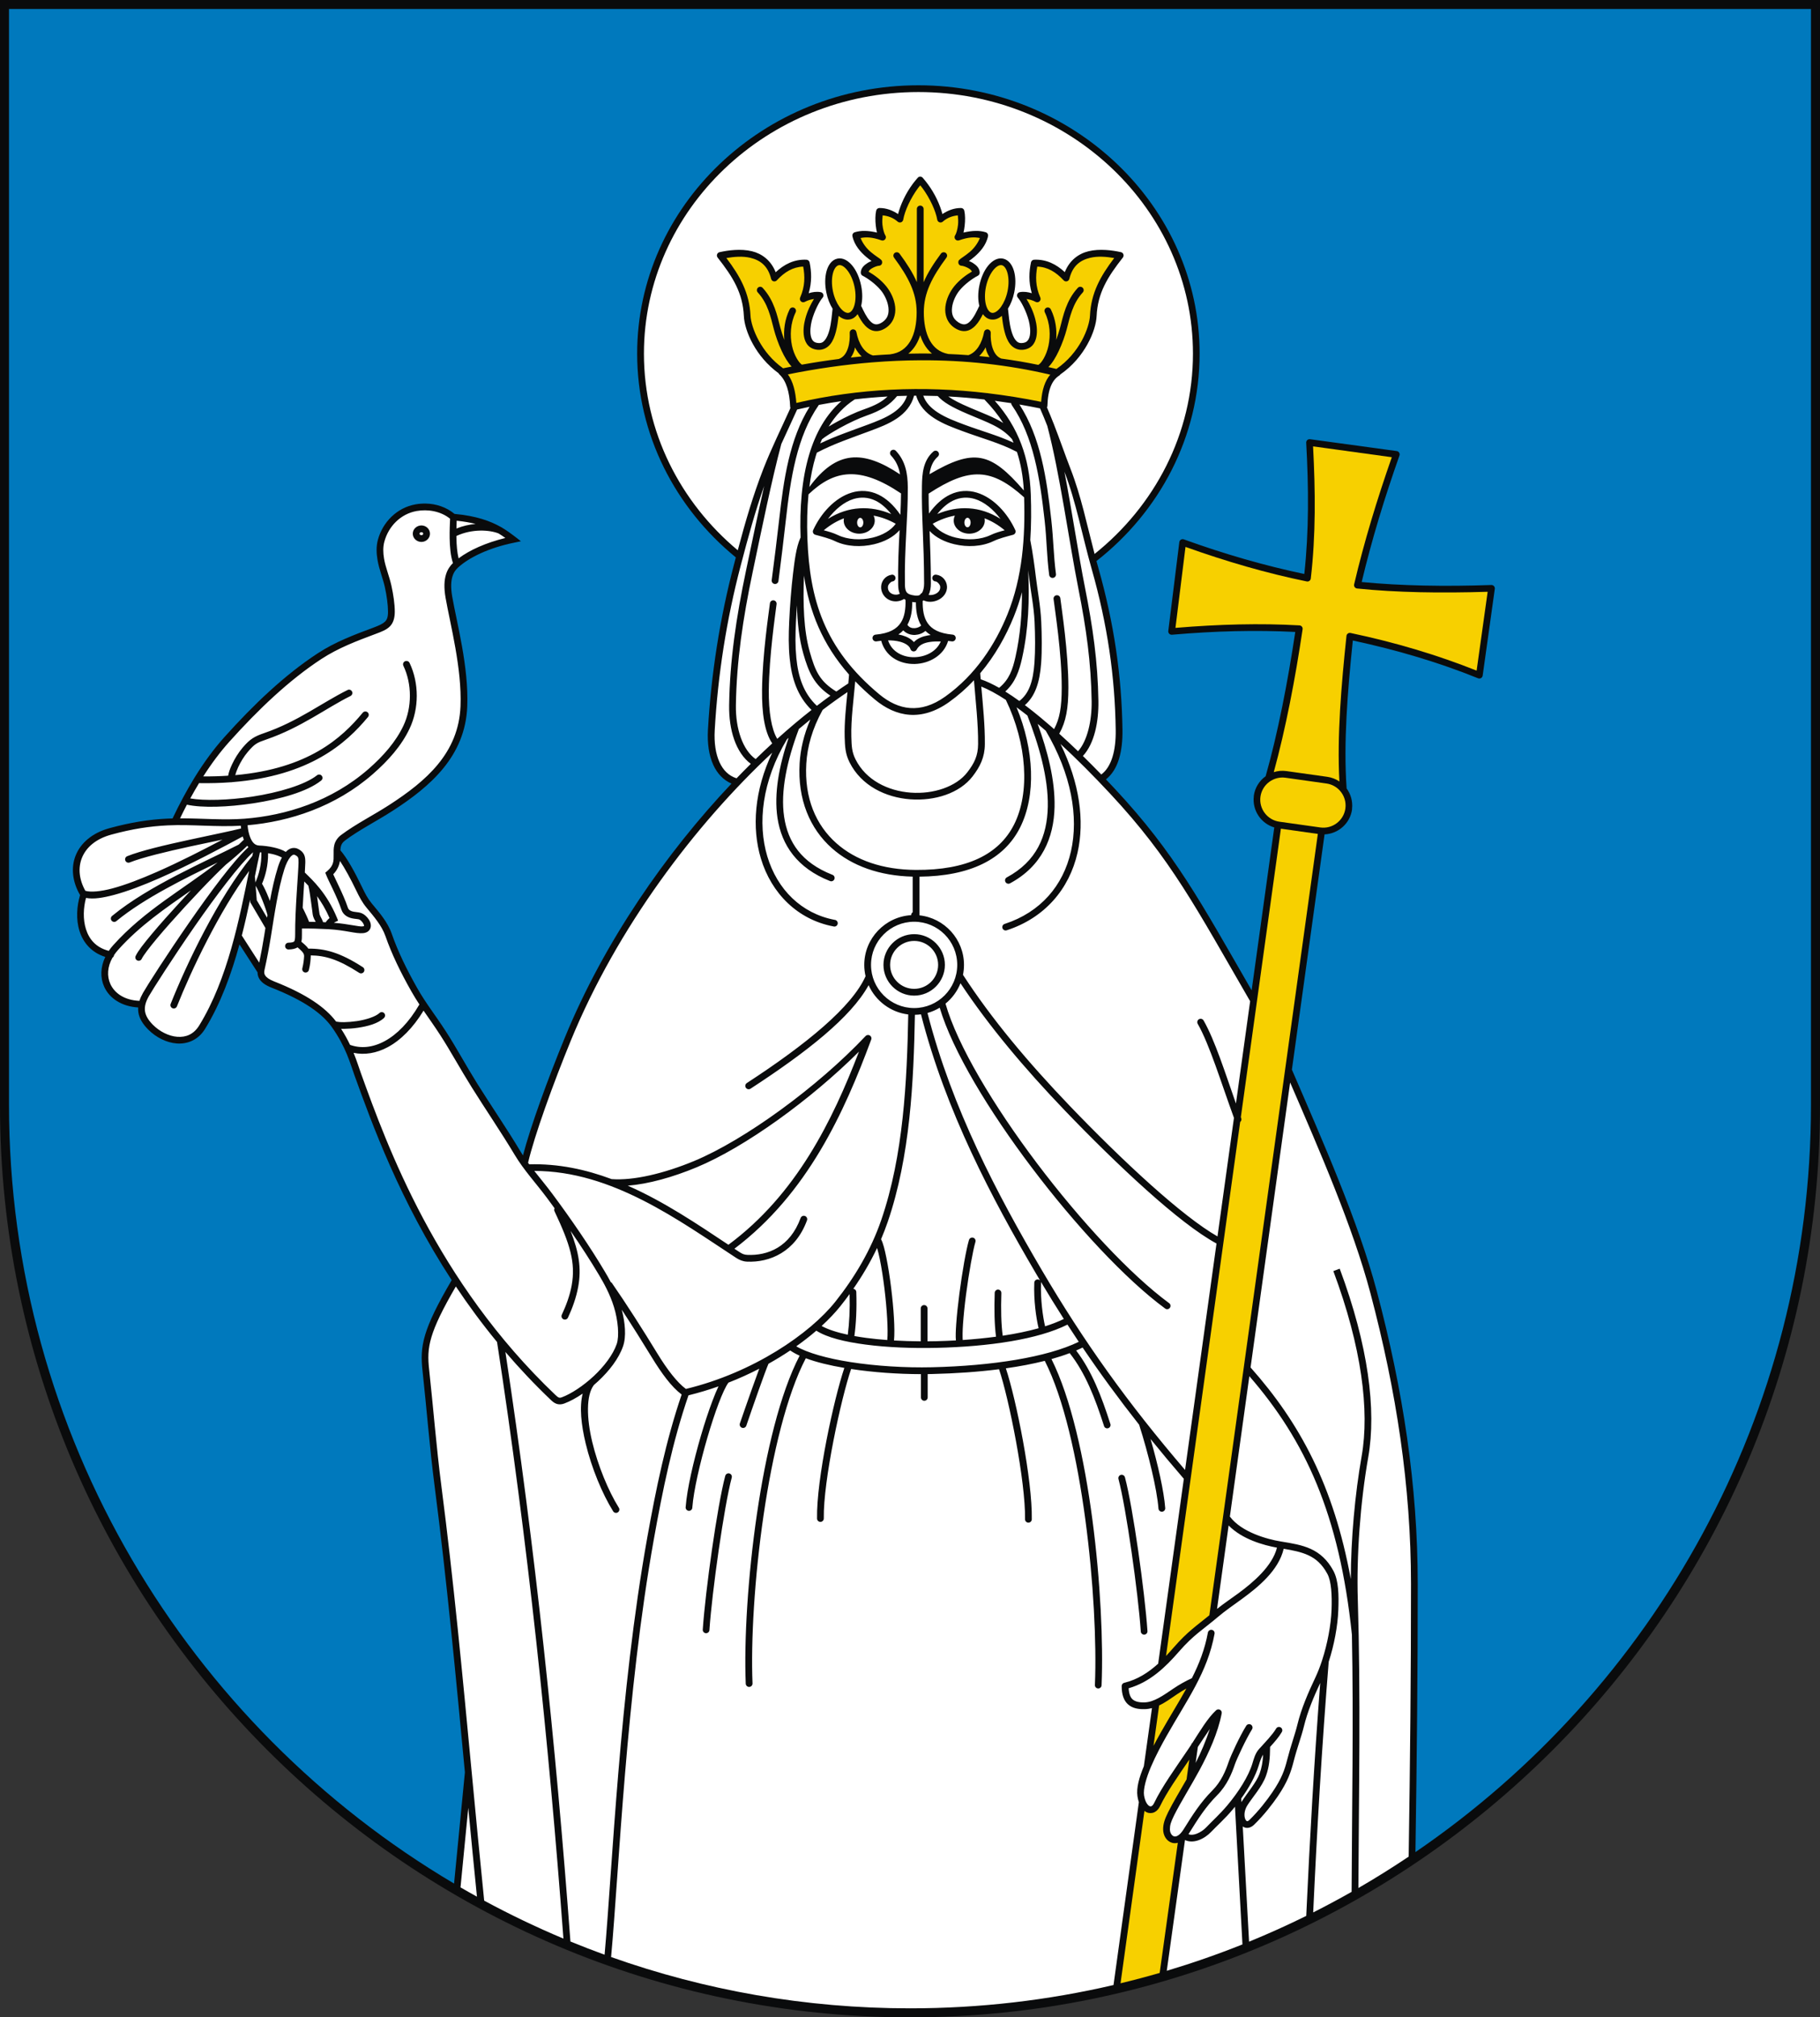 <?xml version="1.0" encoding="UTF-8" standalone="no"?>
<!-- Creator: CorelDRAW -->
<svg
   xmlns:dc="http://purl.org/dc/elements/1.1/"
   xmlns:cc="http://web.resource.org/cc/"
   xmlns:rdf="http://www.w3.org/1999/02/22-rdf-syntax-ns#"
   xmlns:svg="http://www.w3.org/2000/svg"
   xmlns="http://www.w3.org/2000/svg"
   xmlns:sodipodi="http://sodipodi.sourceforge.net/DTD/sodipodi-0.dtd"
   xmlns:inkscape="http://www.inkscape.org/namespaces/inkscape"
   xml:space="preserve"
   width="744"
   height="824.495"
   style="shape-rendering:geometricPrecision; text-rendering:geometricPrecision; image-rendering:optimizeQuality; fill-rule:evenodd; clip-rule:evenodd"
   viewBox="0 0 103.69 114.908"
   id="svg2"
   sodipodi:version="0.32"
   inkscape:version="0.45.1"
   sodipodi:docname="POL Tuchola COA.svg"
   inkscape:output_extension="org.inkscape.output.svg.inkscape"
   sodipodi:docbase="C:\Users\Mistrz\Desktop"
   version="1.0"><rect x="0" y="0" width="103.69" height="114.908" fill="#333333" stroke="none"/><sodipodi:namedview
   inkscape:window-height="480"
   inkscape:window-width="640"
   inkscape:pageshadow="2"
   inkscape:pageopacity="0.0"
   guidetolerance="10.0"
   gridtolerance="10.0"
   objecttolerance="10.0"
   borderopacity="1.0"
   bordercolor="#666666"
   pagecolor="#ffffff"
   id="base" />
 <defs
   id="defs4">
  <style
   type="text/css"
   id="style6">
   
    .fil0 {fill:#0A0B0C}
    .fil3 {fill:white}
    .fil1 {fill:white}
    .fil2 {fill:#0079BD}
    .fil4 {fill:#F7D000}
   
  </style>
 </defs>
 <g
   id="Warstwa_x0020_1"
   transform="translate(-3e-4,-2.4998917e-4)">
  <path
   id="path10"
   class="fil0"
   d="M 103.69,62.98 L 103.69,62.98 C 103.69,91.581 80.4,114.909 51.845,114.909 C 23.29,114.909 0,91.581 0,62.98 L 0,62.98 L 0,7.1054274e-015 L 103.69,7.1054274e-015 L 103.69,62.98 L 103.69,62.98 L 103.69,62.98 z "
   style="fill:#0a0b0c" />
  <path
   id="path116"
   class="fil1"
   d="M 55.121,29.493 C 55.024,29.493 54.944,29.615 54.944,29.764 C 54.944,29.913 55.024,30.035 55.121,30.035 C 55.218,30.035 55.298,29.913 55.298,29.764 C 55.298,29.615 55.218,29.493 55.121,29.493 z M 49.01,29.497 C 49.107,29.497 49.186,29.619 49.186,29.768 C 49.186,29.917 49.107,30.039 49.01,30.039 C 48.912,30.039 48.833,29.917 48.833,29.768 C 48.833,29.619 48.912,29.497 49.01,29.497 z "
   style="fill:#ffffff" />
  <path
   id="path12"
   class="fil2"
   d="M 103.176,62.93 L 103.176,62.93 C 103.176,80.59 94.225,96.221 80.641,105.496 C 80.72,100.228 80.776,95.052 80.773,90.217 C 80.77,84.623 79.936,79.183 78.44,73.546 C 77.378,69.545 75.333,64.937 73.603,60.928 L 75.464,47.526 C 76.241,47.493 76.917,46.908 77.029,46.113 C 77.031,46.099 77.027,46.087 77.029,46.073 C 77.078,45.648 76.958,45.236 76.721,44.911 C 76.536,42.331 76.773,39.384 77.074,36.483 C 79.624,37.031 82.011,37.743 84.212,38.636 C 84.267,38.657 84.328,38.653 84.379,38.623 C 84.43,38.593 84.464,38.541 84.472,38.483 L 85.163,33.543 C 85.172,33.486 85.155,33.429 85.116,33.386 C 85.078,33.343 85.022,33.32 84.965,33.322 C 82.302,33.413 79.823,33.37 77.579,33.152 C 78.151,30.751 78.882,28.352 79.731,25.947 C 79.751,25.892 79.744,25.831 79.713,25.782 C 79.682,25.732 79.63,25.699 79.572,25.692 L 74.639,25.018 C 74.62,25.015 74.601,25.015 74.582,25.018 C 74.484,25.032 74.413,25.118 74.418,25.216 C 74.558,27.744 74.579,30.245 74.31,32.694 C 72.037,32.217 69.748,31.556 67.445,30.722 C 67.391,30.703 67.33,30.709 67.281,30.738 C 67.232,30.768 67.198,30.818 67.19,30.875 L 66.561,35.939 C 66.554,35.996 66.573,36.054 66.612,36.095 C 66.652,36.137 66.708,36.159 66.765,36.155 C 69.232,35.94 71.579,35.882 73.795,35.996 C 73.36,38.888 72.804,41.752 72.107,44.215 C 71.752,44.469 71.498,44.862 71.433,45.325 C 71.431,45.337 71.434,45.348 71.433,45.359 C 71.337,46.161 71.843,46.907 72.599,47.131 L 71.31,56.409 C 68.407,51.38 66.939,48.601 63.536,44.952 C 63.361,44.763 63.185,44.577 63.009,44.393 C 63.721,43.834 63.966,42.778 63.95,41.576 C 63.907,38.494 63.468,35.494 62.573,32.337 C 62.537,32.21 62.502,32.084 62.468,31.958 C 66.052,29.153 68.345,24.894 68.345,20.141 C 68.345,11.72 61.145,4.858 52.326,4.858 C 43.508,4.858 36.301,11.72 36.301,20.141 C 36.301,24.778 38.488,28.945 41.923,31.75 C 41.891,31.875 41.857,32 41.824,32.127 C 41.013,35.216 40.516,38.382 40.334,41.57 C 40.291,42.329 40.386,43.02 40.64,43.575 C 40.859,44.053 41.207,44.431 41.675,44.634 C 37.957,48.569 34.425,53.635 32.178,59.107 C 31.222,61.434 30.226,64.156 29.796,65.813 C 29.746,65.737 29.698,65.66 29.651,65.582 C 28.856,64.254 27.956,62.949 27.198,61.735 C 26.531,60.667 25.991,59.654 25.408,58.756 C 24.759,57.755 24.263,57.152 23.76,56.264 C 23.16,55.202 22.669,54.193 22.321,53.193 C 22.085,52.512 21.598,51.965 21.188,51.471 C 20.945,51.178 20.819,50.929 20.616,50.508 C 20.209,49.663 19.768,48.863 19.394,48.436 C 19.397,48.355 19.404,48.28 19.421,48.214 C 19.453,48.088 19.512,47.983 19.665,47.869 C 20.457,47.275 21.453,46.777 22.384,46.175 C 24.528,44.788 26.507,43.077 26.621,40.239 C 26.711,37.999 26.027,35.482 25.765,33.991 C 25.67,33.447 25.7,33.085 25.777,32.835 C 25.853,32.586 25.975,32.439 26.105,32.32 C 26.724,31.755 27.848,31.206 29.272,30.915 L 29.679,30.83 L 29.351,30.575 C 29.126,30.4 28.886,30.224 28.606,30.06 L 28.609,30.054 C 28.593,30.047 28.577,30.04 28.561,30.033 C 27.947,29.681 27.142,29.386 25.896,29.272 C 25.426,28.883 24.842,28.695 24.264,28.683 C 24.065,28.679 23.867,28.694 23.675,28.728 C 22.616,28.917 21.801,29.736 21.528,30.756 C 21.426,31.138 21.447,31.522 21.506,31.878 C 21.599,32.441 21.813,32.931 21.925,33.436 C 22.034,33.926 22.106,34.457 22.106,34.846 C 22.106,35.16 22.047,35.299 21.93,35.413 C 21.814,35.526 21.608,35.625 21.296,35.741 C 20.177,36.159 19.109,36.555 18.101,37.214 C 16.21,38.449 14.435,40.147 12.782,41.989 C 12.205,42.633 11.64,43.391 11.088,44.287 C 11.074,44.303 11.062,44.321 11.054,44.342 C 10.639,45.02 10.232,45.776 9.832,46.618 C 9.737,46.62 9.643,46.624 9.548,46.628 C 8.495,46.677 7.453,46.841 6.24,47.172 C 5.254,47.441 4.591,48.021 4.308,48.735 C 4.034,49.43 4.126,50.237 4.563,50.984 C 4.376,51.61 4.317,52.364 4.535,53.046 C 4.74,53.689 5.207,54.259 5.998,54.507 C 5.72,55.089 5.707,55.695 5.934,56.201 C 6.23,56.862 6.929,57.329 7.872,57.385 C 7.866,57.477 7.869,57.567 7.882,57.657 C 7.934,58.011 8.134,58.33 8.438,58.637 C 8.88,59.083 9.472,59.392 10.075,59.436 C 10.677,59.48 11.293,59.238 11.678,58.614 C 12.578,57.154 13.188,55.458 13.644,53.792 C 13.986,54.323 14.33,54.854 14.673,55.385 C 14.674,55.517 14.706,55.652 14.788,55.776 C 14.915,55.972 15.138,56.126 15.473,56.258 C 17.361,57.001 18.366,57.748 18.9,58.495 C 19.711,59.631 19.964,60.607 20.191,61.237 C 21.199,64.028 22.777,68.388 25.734,72.918 C 24.902,74.336 24.454,75.268 24.225,76.027 C 23.991,76.802 23.997,77.393 24.072,78.072 C 24.306,80.213 24.476,82.448 24.768,84.705 C 25.457,90.027 25.965,95.428 26.487,100.951 L 25.87,107.288 C 10.717,98.324 0.513,81.785 0.513,62.93 L 0.513,62.93 L 0.513,0.512 L 103.176,0.512 L 103.176,62.93 L 103.176,62.93 L 103.176,62.93 z "
   style="fill:#0079bd" />
  <path
   id="path12_0"
   class="fil3"
   d="M 80.256,105.754 C 79.322,106.38 78.367,106.978 77.391,107.542 C 77.417,102.071 77.527,96.612 77.358,91.123 C 77.28,88.601 77.499,85.585 77.953,83 C 78.424,80.318 77.96,76.637 76.327,72.265 L 75.964,72.401 C 77.581,76.729 78.032,80.352 77.579,82.932 C 77.189,85.149 76.968,87.669 76.958,89.941 C 75.985,84.644 74.072,81.067 71.248,77.89 L 73.502,61.658 C 75.176,65.529 77.072,69.877 78.072,73.642 C 79.561,79.254 80.385,84.66 80.388,90.216 C 80.392,95.129 80.337,100.397 80.256,105.754 L 80.256,105.754 z M 77.005,107.76 C 76.286,108.168 75.556,108.559 74.816,108.933 C 75.035,104.173 75.315,99.415 75.7,94.656 C 76.012,93.695 76.214,92.615 76.248,91.7 C 76.279,90.866 76.269,90.033 75.964,89.468 C 75.627,88.842 75.186,88.46 74.679,88.228 C 74.172,87.996 73.605,87.905 72.974,87.803 C 72.207,87.679 70.731,87.277 70.069,86.383 L 71.179,78.388 C 74.355,82.046 76.306,86.235 77.022,93.113 C 77.118,97.999 77.026,102.871 77.005,107.76 L 77.005,107.76 z M 74.42,109.13 C 73.355,109.656 72.268,110.146 71.163,110.599 L 70.803,104.037 C 70.847,104.068 70.897,104.092 70.951,104.106 C 71.122,104.148 71.304,104.076 71.45,103.936 C 72.01,103.394 72.499,102.758 72.804,102.31 C 73.365,101.484 73.55,100.929 73.704,100.322 C 73.898,99.561 74.145,98.921 74.288,98.333 C 74.494,97.487 74.843,96.664 75.217,95.861 C 74.876,100.285 74.623,104.708 74.42,109.13 L 74.42,109.13 z M 70.786,110.754 C 69.378,111.317 67.939,111.818 66.474,112.257 L 67.512,104.808 C 67.76,104.929 68.043,104.904 68.283,104.819 C 68.567,104.719 68.817,104.537 68.986,104.36 C 69.327,104.004 69.796,103.587 70.221,103.08 C 70.267,103.024 70.314,102.968 70.36,102.911 L 70.786,110.754 L 70.786,110.754 z M 63.44,113.067 C 59.712,113.936 55.83,114.395 51.845,114.395 C 45.88,114.395 40.149,113.364 34.816,111.473 C 35.276,106.471 35.66,96.553 37.259,87.633 C 37.754,84.874 38.315,82.126 39.225,79.478 C 39.811,79.334 40.383,79.162 40.935,78.967 C 40.826,79.193 40.711,79.472 40.59,79.794 C 40.375,80.36 40.146,81.053 39.933,81.782 C 39.507,83.239 39.141,84.827 39.066,85.826 C 39.051,85.899 39.08,85.974 39.139,86.019 C 39.199,86.063 39.279,86.069 39.345,86.034 C 39.41,85.999 39.449,85.929 39.445,85.855 C 39.516,84.92 39.88,83.331 40.301,81.889 C 40.511,81.169 40.737,80.483 40.947,79.929 C 41.156,79.376 41.361,78.945 41.485,78.78 C 41.491,78.772 41.496,78.764 41.501,78.756 C 42.114,78.517 42.701,78.249 43.257,77.962 C 43.145,78.259 43.005,78.648 42.856,79.068 C 42.599,79.79 42.322,80.585 42.153,81.079 C 42.119,81.181 42.173,81.291 42.275,81.326 C 42.377,81.36 42.487,81.306 42.521,81.204 C 42.689,80.711 42.962,79.918 43.218,79.199 C 43.461,78.515 43.694,77.881 43.783,77.68 C 44.218,77.437 44.631,77.184 45.02,76.923 C 45.175,77.029 45.355,77.128 45.557,77.22 C 44.437,79.371 43.638,82.756 43.127,86.223 C 42.601,89.8 42.387,93.454 42.487,95.903 C 42.492,96.01 42.582,96.092 42.688,96.087 C 42.795,96.083 42.877,95.993 42.873,95.886 C 42.774,93.475 42.984,89.834 43.507,86.279 C 44.016,82.819 44.827,79.433 45.91,77.366 C 46.516,77.594 47.268,77.775 48.105,77.917 C 47.511,79.679 46.509,84.263 46.549,86.5 C 46.552,86.607 46.641,86.69 46.747,86.687 C 46.853,86.684 46.937,86.595 46.934,86.489 C 46.896,84.353 47.929,79.61 48.491,77.979 C 49.735,78.168 51.132,78.269 52.468,78.271 L 52.468,79.595 C 52.468,79.702 52.554,79.788 52.661,79.788 C 52.767,79.788 52.853,79.702 52.853,79.595 L 52.853,78.269 C 52.941,78.268 53.027,78.266 53.114,78.264 C 54.44,78.233 55.727,78.144 56.918,77.992 C 57.478,79.641 58.436,84.405 58.399,86.534 C 58.397,86.641 58.482,86.728 58.589,86.73 C 58.695,86.731 58.783,86.646 58.784,86.54 C 58.823,84.32 57.901,79.733 57.307,77.94 C 58.099,77.828 58.844,77.686 59.524,77.515 C 61.681,81.75 62.575,91.221 62.381,95.949 C 62.367,96.022 62.398,96.098 62.459,96.141 C 62.52,96.184 62.601,96.188 62.666,96.15 C 62.731,96.112 62.768,96.04 62.761,95.966 C 62.956,91.198 62.122,81.848 59.905,77.413 C 60.274,77.31 60.621,77.197 60.943,77.074 C 61.834,78.203 62.39,79.638 62.891,81.198 C 62.903,81.273 62.957,81.333 63.029,81.353 C 63.102,81.373 63.179,81.348 63.227,81.291 C 63.276,81.233 63.286,81.153 63.253,81.085 C 62.761,79.551 62.21,78.101 61.311,76.925 C 61.439,76.87 61.561,76.814 61.679,76.755 C 62.688,78.245 63.748,79.691 64.901,81.154 C 64.903,81.161 64.905,81.168 64.907,81.176 C 65.423,82.792 65.917,84.819 66.001,85.928 C 66.009,86.035 66.101,86.114 66.207,86.107 C 66.314,86.099 66.394,86.006 66.386,85.9 C 66.313,84.926 65.962,83.39 65.55,81.965 C 66.154,82.712 66.784,83.465 67.446,84.233 L 65.984,94.763 C 65.434,95.261 64.81,95.671 64.052,95.852 C 63.966,95.873 63.905,95.95 63.905,96.039 C 63.905,96.517 64.024,96.87 64.273,97.087 C 64.522,97.305 64.86,97.365 65.23,97.353 C 65.368,97.349 65.501,97.328 65.631,97.294 L 65.169,100.603 C 64.911,101.229 64.729,101.833 64.805,102.321 C 64.824,102.441 64.85,102.552 64.884,102.652 L 63.44,113.067 L 63.44,113.067 z M 34.445,111.341 C 33.79,111.103 33.141,110.851 32.499,110.588 C 31.668,99.395 30.495,88.202 28.794,77.008 C 29.585,77.932 30.444,78.846 31.379,79.737 C 31.469,79.823 31.566,79.908 31.696,79.958 C 31.827,80.008 31.986,80.005 32.144,79.946 C 32.473,79.824 32.834,79.628 33.197,79.38 C 33.001,80.155 33.117,81.172 33.367,82.218 C 33.705,83.626 34.317,85.093 34.925,86.07 C 34.958,86.135 35.025,86.176 35.098,86.175 C 35.171,86.175 35.237,86.133 35.269,86.067 C 35.301,86.002 35.293,85.923 35.248,85.866 C 34.67,84.938 34.068,83.497 33.741,82.133 C 33.415,80.769 33.392,79.486 33.826,78.904 C 33.83,78.9 33.833,78.895 33.836,78.89 C 33.919,78.82 34.001,78.747 34.081,78.672 C 34.709,78.088 35.253,77.389 35.497,76.684 C 35.69,76.129 35.616,75.337 35.423,74.601 C 36.002,75.484 36.589,76.419 37.117,77.284 C 37.692,78.225 38.254,78.999 38.836,79.432 C 37.931,82.087 37.371,84.826 36.879,87.565 C 35.284,96.466 34.896,106.34 34.445,111.341 L 34.445,111.341 z M 32.1,110.423 C 30.555,109.774 29.049,109.052 27.585,108.26 C 27.335,105.8 27.104,103.365 26.875,100.953 L 26.876,100.945 L 26.874,100.945 C 26.35,95.41 25.839,89.995 25.148,84.654 C 24.858,82.409 24.686,80.181 24.452,78.032 C 24.379,77.372 24.369,76.863 24.587,76.14 C 24.792,75.46 25.208,74.59 25.971,73.277 C 26.675,74.331 27.454,75.392 28.319,76.442 C 30.06,87.768 31.255,99.096 32.1,110.423 L 32.1,110.423 z M 27.173,108.034 C 26.859,107.861 26.547,107.686 26.237,107.506 L 26.679,102.973 C 26.838,104.648 27.001,106.335 27.173,108.034 L 27.173,108.034 z M 71.224,57.03 L 70.415,62.857 C 69.79,61.078 69.214,59.252 68.572,58.127 C 68.534,58.058 68.458,58.02 68.38,58.031 C 68.315,58.038 68.259,58.078 68.231,58.137 C 68.202,58.195 68.205,58.264 68.238,58.319 C 68.916,59.51 69.573,61.678 70.302,63.674 L 69.364,70.427 C 68.362,69.857 67.013,68.783 65.593,67.513 C 64.03,66.116 62.376,64.481 60.959,63.004 C 58.548,60.49 56.486,58.024 54.864,55.527 C 54.901,55.344 54.921,55.154 54.921,54.96 C 54.921,53.498 53.806,52.289 52.383,52.138 C 52.383,51.91 52.383,51.343 52.383,49.935 C 55.249,49.909 57.199,48.957 58.116,47.138 C 59.036,45.311 58.922,42.707 57.915,40.287 C 58.116,40.433 58.321,40.589 58.532,40.755 C 59.179,42.417 59.732,44.29 59.696,45.954 C 59.66,47.619 59.064,49.06 57.362,49.976 C 57.268,50.026 57.233,50.142 57.283,50.236 C 57.333,50.33 57.45,50.366 57.544,50.315 C 59.362,49.337 60.043,47.721 60.081,45.965 C 60.115,44.421 59.673,42.756 59.119,41.231 C 59.272,41.358 59.426,41.49 59.582,41.625 C 61.045,44.104 61.459,46.533 61.016,48.491 C 60.571,50.458 59.273,51.959 57.255,52.621 C 57.183,52.636 57.126,52.691 57.108,52.763 C 57.091,52.834 57.116,52.909 57.172,52.956 C 57.228,53.003 57.307,53.014 57.374,52.983 C 59.511,52.282 60.918,50.654 61.39,48.571 C 61.801,46.753 61.51,44.596 60.421,42.378 C 61.343,43.228 62.301,44.191 63.253,45.212 C 66.722,48.932 68.151,51.722 71.224,57.03 L 71.224,57.03 z M 57.306,39.865 C 58.508,42.356 58.692,45.143 57.776,46.962 C 56.913,48.675 55.075,49.568 52.179,49.551 C 50.29,49.539 48.749,49.004 47.653,48.033 C 46.487,46.999 45.82,45.469 45.937,43.495 C 45.994,42.538 46.273,41.514 46.868,40.436 C 47.346,40.072 47.819,39.733 48.283,39.421 C 48.199,40.257 48.101,41.167 48.123,41.972 C 48.139,42.51 48.154,42.929 48.401,43.422 C 49.071,44.761 50.468,45.426 51.862,45.529 C 53.256,45.632 54.671,45.187 55.414,44.22 C 55.837,43.67 56.104,43.137 56.11,42.391 C 56.119,41.317 56.001,40.191 55.907,39.108 C 56.316,39.268 56.788,39.526 57.306,39.865 L 57.306,39.865 z M 55.872,38.691 C 55.863,38.576 55.854,38.461 55.847,38.347 C 56.689,37.349 57.312,36.229 57.759,35.123 C 57.944,34.665 58.098,34.2 58.224,33.729 C 58.226,34.968 58.129,36.183 57.855,37.412 C 57.693,38.141 57.496,38.709 56.924,39.179 C 56.549,38.966 56.197,38.801 55.872,38.691 L 55.872,38.691 z M 57.275,39.389 C 57.849,38.863 58.07,38.21 58.229,37.497 C 58.602,35.819 58.657,34.171 58.578,32.479 C 58.599,32.642 58.617,32.789 58.631,32.908 C 58.721,33.675 58.903,34.553 58.943,35.423 C 58.977,36.18 58.988,37.04 58.937,37.746 C 58.856,38.853 58.615,39.51 58.075,39.929 C 57.799,39.73 57.532,39.549 57.275,39.389 L 57.275,39.389 z M 58.391,40.163 C 58.973,39.657 59.236,38.878 59.317,37.774 C 59.37,37.042 59.357,36.172 59.322,35.406 C 59.281,34.497 59.104,33.605 59.016,32.863 C 58.958,32.364 58.831,31.421 58.699,30.767 L 58.698,30.768 C 58.756,29.903 58.758,29.033 58.727,28.167 C 58.654,26.087 58.035,24.365 56.677,22.829 C 56.988,22.87 57.299,22.915 57.611,22.964 C 57.611,23.003 57.622,23.042 57.646,23.075 C 58.884,24.864 59.243,27.214 59.515,29.64 C 59.643,30.786 59.629,31.617 59.775,32.75 C 59.789,32.856 59.887,32.931 59.993,32.917 C 60.1,32.903 60.175,32.805 60.161,32.699 C 60.017,31.593 60.025,30.769 59.894,29.6 C 59.63,27.242 59.287,24.902 58.079,23.041 C 58.47,23.108 58.862,23.182 59.254,23.262 C 59.4,23.592 59.536,23.924 59.666,24.255 C 60.377,26.925 60.897,30.801 61.441,33.543 C 61.885,35.783 62.161,37.734 62.194,39.938 C 62.211,41.056 61.945,42.207 61.419,42.792 C 61.058,42.444 60.7,42.11 60.348,41.793 C 60.733,41.107 60.867,40.362 60.869,39.168 C 60.871,37.162 60.486,34.69 60.41,34.075 C 60.398,33.976 60.312,33.901 60.212,33.905 C 60.156,33.906 60.104,33.931 60.068,33.973 C 60.032,34.016 60.016,34.071 60.025,34.126 C 60.105,34.774 60.492,37.212 60.489,39.168 C 60.488,40.289 60.373,40.933 60.055,41.531 C 59.988,41.472 59.921,41.414 59.855,41.356 C 59.853,41.355 59.852,41.353 59.85,41.352 C 59.653,41.18 59.458,41.015 59.266,40.856 C 58.967,40.608 58.675,40.377 58.391,40.163 L 58.391,40.163 z M 61.696,43.061 C 62.353,42.351 62.597,41.114 62.579,39.932 C 62.546,37.699 62.261,35.721 61.815,33.469 C 61.438,31.571 61.075,29.109 60.644,26.872 C 61.308,28.588 61.639,30.445 62.205,32.444 C 63.092,35.571 63.523,38.532 63.565,41.581 C 63.581,42.747 63.332,43.674 62.744,44.116 C 62.393,43.754 62.043,43.402 61.696,43.061 L 61.696,43.061 z M 43.996,42.872 C 42.974,45.026 42.826,47.153 43.348,48.894 C 43.949,50.895 45.447,52.381 47.478,52.768 C 47.549,52.792 47.627,52.772 47.678,52.717 C 47.729,52.662 47.744,52.582 47.715,52.513 C 47.687,52.444 47.621,52.397 47.546,52.394 C 45.658,52.034 44.282,50.665 43.716,48.78 C 43.152,46.899 43.408,44.501 44.836,42.109 C 44.867,42.082 44.897,42.055 44.928,42.028 C 44.385,43.628 44.089,45.2 44.294,46.583 C 44.526,48.139 45.427,49.451 47.274,50.179 C 47.339,50.212 47.417,50.205 47.475,50.16 C 47.534,50.116 47.562,50.043 47.548,49.971 C 47.534,49.899 47.48,49.842 47.41,49.823 C 45.666,49.135 44.889,47.974 44.674,46.526 C 44.458,45.077 44.837,43.333 45.501,41.558 C 45.505,41.548 45.509,41.537 45.511,41.526 C 45.731,41.34 45.951,41.159 46.169,40.983 C 45.794,41.846 45.605,42.681 45.557,43.473 C 45.434,45.545 46.145,47.205 47.398,48.316 C 48.539,49.327 50.117,49.889 51.998,49.933 C 51.998,51.077 51.998,51.661 51.998,51.964 C 51.943,51.999 51.91,52.06 51.91,52.125 C 51.91,52.126 51.91,52.127 51.91,52.128 C 50.426,52.218 49.239,53.455 49.239,54.96 C 49.239,55.182 49.265,55.398 49.314,55.605 C 48.534,57.355 45.946,59.478 42.55,61.69 C 42.46,61.748 42.435,61.867 42.493,61.956 C 42.551,62.045 42.67,62.071 42.759,62.013 C 45.966,59.924 48.482,57.947 49.487,56.117 C 49.888,57.01 50.738,57.663 51.746,57.784 C 51.674,61.583 51.473,65.806 50.208,69.49 C 49.625,71.187 48.705,72.746 47.591,74.146 C 46.149,75.957 42.928,78.186 39.077,79.114 C 38.578,78.745 38.014,78.017 37.446,77.086 C 36.635,75.757 35.689,74.27 34.835,73.041 L 34.812,73.057 C 34.685,72.815 34.561,72.602 34.455,72.424 C 33.642,71.054 32.532,69.429 31.475,68.011 C 31.117,67.53 30.766,67.11 30.44,66.696 C 34.88,66.694 38.701,69.532 41.949,71.654 C 42.126,71.769 42.324,71.852 42.555,71.863 C 43.849,71.923 45.318,71.313 45.977,69.512 C 46.014,69.412 45.963,69.301 45.863,69.263 C 45.763,69.226 45.652,69.276 45.614,69.376 C 45.008,71.035 43.739,71.532 42.572,71.478 C 42.412,71.47 42.297,71.427 42.159,71.336 C 42.054,71.268 41.948,71.198 41.841,71.128 C 46.013,67.982 48.102,63.351 49.636,59.214 C 49.66,59.153 49.65,59.084 49.611,59.031 C 49.572,58.978 49.509,58.949 49.443,58.954 C 49.393,58.957 49.347,58.979 49.313,59.016 C 46.575,61.918 42.423,64.936 39.547,66.131 C 37.826,66.846 36.082,67.256 34.846,67.162 C 33.371,66.612 31.807,66.274 30.151,66.32 C 30.129,66.291 30.108,66.262 30.086,66.232 C 30.444,64.688 31.511,61.733 32.529,59.254 C 35.162,52.843 39.602,46.973 43.996,42.872 L 43.996,42.872 z M 46.573,40.177 L 46.571,40.176 C 46.571,40.177 46.57,40.178 46.57,40.179 C 46.559,40.187 46.549,40.195 46.539,40.202 C 45.783,39.494 45.476,38.561 45.37,37.474 C 45.302,36.768 45.313,36.181 45.348,35.423 C 45.362,35.121 45.38,34.799 45.402,34.477 C 45.429,35.47 45.532,36.402 45.767,37.23 C 46.068,38.292 46.386,39.01 47.312,39.627 C 47.067,39.804 46.821,39.987 46.573,40.177 L 46.573,40.177 z M 47.648,39.39 C 46.69,38.803 46.445,38.219 46.135,37.128 C 45.789,35.91 45.743,34.403 45.803,32.787 C 46.115,34.83 46.842,36.689 48.373,38.425 C 48.362,38.586 48.348,38.754 48.332,38.927 C 48.106,39.075 47.877,39.229 47.648,39.39 L 47.648,39.39 z M 41.963,44.332 C 41.515,44.188 41.201,43.873 40.992,43.416 C 40.773,42.939 40.679,42.307 40.72,41.592 C 40.9,38.429 41.394,35.286 42.198,32.223 C 42.638,30.547 43.027,29.119 43.537,27.684 C 43.178,29.264 42.821,30.986 42.504,32.495 C 41.942,35.172 41.58,37.618 41.541,40.17 C 41.52,41.566 41.915,42.869 42.775,43.509 C 42.504,43.777 42.233,44.052 41.963,44.333 L 41.963,44.332 z M 43.051,43.238 C 42.32,42.725 41.906,41.523 41.926,40.176 C 41.964,37.656 42.324,35.238 42.884,32.574 C 43.382,30.206 43.971,27.317 44.513,25.292 C 44.805,24.649 45.117,23.99 45.415,23.326 C 45.652,23.271 45.888,23.218 46.125,23.169 C 44.982,25.008 44.648,27.296 44.391,29.6 C 44.261,30.756 44.111,31.926 43.966,33.044 C 43.952,33.151 44.026,33.248 44.133,33.262 C 44.239,33.277 44.337,33.202 44.351,33.095 C 44.496,31.976 44.64,30.799 44.77,29.64 C 45.042,27.214 45.406,24.864 46.645,23.075 C 46.648,23.071 46.65,23.068 46.652,23.064 C 47.078,22.983 47.505,22.912 47.933,22.85 C 47.052,23.619 46.468,24.673 46.107,25.873 C 45.675,27.306 45.554,28.955 45.612,30.636 L 45.603,30.631 C 45.357,31.169 45.265,31.976 45.178,32.699 C 45.086,33.461 45.003,34.512 44.963,35.406 C 44.928,36.171 44.92,36.779 44.991,37.508 C 45.099,38.626 45.429,39.656 46.235,40.439 C 45.59,40.945 44.937,41.495 44.282,42.085 C 43.953,41.546 43.788,40.527 43.801,39.309 C 43.823,37.349 44.164,35.059 44.243,34.415 C 44.252,34.36 44.236,34.305 44.2,34.262 C 44.164,34.22 44.112,34.195 44.056,34.194 L 44.056,34.194 C 43.956,34.194 43.872,34.27 43.864,34.37 C 43.787,34.989 43.438,37.302 43.416,39.304 C 43.402,40.594 43.551,41.685 43.996,42.344 C 43.681,42.633 43.366,42.931 43.051,43.238 L 43.051,43.238 z M 55.489,38.748 C 55.585,39.959 55.735,41.215 55.725,42.385 C 55.72,43.046 55.513,43.468 55.113,43.988 C 54.482,44.81 53.182,45.245 51.89,45.149 C 50.599,45.054 49.338,44.445 48.741,43.252 C 48.529,42.827 48.518,42.497 48.503,41.96 C 48.476,40.992 48.637,39.818 48.725,38.807 C 49.061,39.156 49.431,39.501 49.84,39.842 C 50.441,40.343 51.106,40.663 51.822,40.714 C 52.539,40.765 53.297,40.542 54.065,39.995 C 54.593,39.619 55.066,39.199 55.489,38.748 L 55.489,38.748 z M 49.77,29.371 C 49.813,29.458 49.837,29.554 49.837,29.654 C 49.837,30.064 49.439,30.398 48.952,30.398 C 48.465,30.398 48.068,30.064 48.068,29.654 C 48.068,29.61 48.073,29.566 48.082,29.524 C 47.696,29.667 47.311,29.891 46.932,30.205 C 47.197,30.275 47.473,30.351 47.738,30.478 C 48.292,30.744 49.045,30.784 49.709,30.626 C 50.279,30.49 50.766,30.206 51.033,29.834 C 50.628,29.607 50.204,29.447 49.77,29.371 L 49.77,29.371 z M 54.403,29.37 C 54.36,29.458 54.336,29.554 54.336,29.654 C 54.336,30.064 54.734,30.398 55.221,30.398 C 55.708,30.398 56.105,30.064 56.105,29.654 C 56.105,29.61 56.1,29.566 56.092,29.524 C 56.477,29.668 56.861,29.891 57.24,30.205 C 56.974,30.275 56.698,30.351 56.433,30.478 C 55.879,30.744 55.127,30.784 54.462,30.626 C 53.892,30.49 53.405,30.206 53.138,29.834 C 53.544,29.607 53.969,29.447 54.403,29.37 L 54.403,29.37 z M 60.03,24.123 L 60.026,24.124 C 59.907,23.82 59.782,23.514 59.649,23.207 C 59.664,23.181 59.672,23.151 59.673,23.12 C 59.702,22.134 59.965,21.633 60.347,21.393 C 60.376,21.375 60.398,21.352 60.414,21.325 C 61.121,20.835 61.623,20.209 61.956,19.608 C 62.297,18.994 62.458,18.412 62.477,18.005 C 62.539,16.683 63.099,15.781 63.973,14.669 C 64.013,14.617 64.025,14.548 64.003,14.486 C 63.981,14.424 63.929,14.378 63.865,14.363 C 63.609,14.307 63.305,14.256 62.987,14.238 C 62.669,14.22 62.335,14.233 62.013,14.312 C 61.448,14.449 60.933,14.826 60.665,15.501 C 60.184,15.056 59.614,14.761 58.914,14.793 C 58.83,14.798 58.758,14.858 58.739,14.941 C 58.626,15.479 58.596,16.064 58.784,16.702 C 58.57,16.636 58.35,16.598 58.104,16.64 C 58.035,16.651 57.977,16.699 57.953,16.765 C 57.93,16.831 57.944,16.905 57.991,16.957 C 58.169,17.156 58.473,17.728 58.614,18.271 C 58.678,18.519 58.722,18.865 58.671,19.121 C 58.645,19.249 58.595,19.353 58.529,19.421 C 58.463,19.489 58.376,19.531 58.223,19.54 C 58.057,19.551 57.959,19.494 57.855,19.365 C 57.751,19.235 57.668,19.03 57.606,18.792 C 57.501,18.39 57.464,17.914 57.427,17.58 C 57.585,17.327 57.709,17.016 57.781,16.668 C 57.876,16.217 57.868,15.787 57.77,15.439 C 57.672,15.091 57.466,14.798 57.147,14.731 C 56.828,14.664 56.526,14.853 56.297,15.133 C 56.068,15.413 55.893,15.803 55.799,16.255 C 55.709,16.686 55.712,17.098 55.798,17.438 L 55.788,17.433 C 55.656,17.715 55.487,18.075 55.289,18.283 C 55.19,18.387 55.096,18.452 54.994,18.47 C 54.893,18.488 54.771,18.47 54.604,18.362 C 54.279,18.153 54.202,17.863 54.241,17.518 C 54.28,17.173 54.461,16.794 54.666,16.544 C 54.968,16.174 55.434,15.845 55.714,15.705 C 55.777,15.672 55.816,15.607 55.816,15.535 C 55.816,15.266 55.614,15.096 55.414,14.969 C 55.346,14.926 55.274,14.899 55.204,14.867 C 55.296,14.801 55.386,14.736 55.499,14.64 C 55.818,14.369 56.181,13.979 56.292,13.451 C 56.311,13.355 56.255,13.26 56.161,13.23 C 55.801,13.117 55.39,13.13 54.893,13.247 C 54.924,13.125 54.945,12.994 54.96,12.856 C 54.994,12.56 54.995,12.247 54.938,11.995 C 54.917,11.909 54.84,11.848 54.751,11.848 C 54.35,11.848 54.004,11.985 53.692,12.193 C 53.551,11.656 53.27,11.045 52.87,10.5 C 52.775,10.369 52.675,10.244 52.57,10.126 C 52.532,10.081 52.476,10.056 52.417,10.058 C 52.366,10.062 52.32,10.087 52.287,10.126 C 52.189,10.236 52.093,10.35 52.004,10.471 C 51.595,11.023 51.308,11.647 51.165,12.193 C 50.853,11.986 50.506,11.848 50.106,11.848 C 50.017,11.848 49.94,11.909 49.919,11.995 C 49.862,12.247 49.863,12.56 49.896,12.856 C 49.912,12.994 49.933,13.125 49.964,13.247 C 49.467,13.13 49.056,13.117 48.696,13.23 C 48.602,13.26 48.546,13.355 48.565,13.451 C 48.676,13.979 49.039,14.369 49.358,14.64 C 49.471,14.736 49.561,14.801 49.653,14.867 C 49.583,14.899 49.51,14.926 49.443,14.969 C 49.243,15.096 49.041,15.266 49.041,15.535 C 49.041,15.607 49.08,15.672 49.143,15.705 C 49.423,15.845 49.889,16.174 50.191,16.544 C 50.396,16.794 50.577,17.173 50.616,17.518 C 50.654,17.863 50.578,18.153 50.253,18.362 C 50.086,18.47 49.964,18.488 49.862,18.47 C 49.761,18.452 49.667,18.387 49.568,18.283 C 49.37,18.075 49.201,17.715 49.069,17.433 L 49.059,17.438 C 49.145,17.098 49.148,16.686 49.058,16.255 C 48.964,15.803 48.789,15.413 48.56,15.133 C 48.331,14.853 48.029,14.664 47.71,14.731 C 47.391,14.798 47.19,15.091 47.092,15.439 C 46.995,15.787 46.987,16.217 47.081,16.668 C 47.154,17.019 47.276,17.333 47.435,17.586 C 47.398,17.921 47.361,18.392 47.257,18.792 C 47.195,19.03 47.106,19.235 47.002,19.365 C 46.898,19.494 46.8,19.551 46.634,19.54 C 46.481,19.531 46.394,19.489 46.328,19.421 C 46.262,19.353 46.218,19.249 46.192,19.121 C 46.14,18.865 46.184,18.519 46.248,18.271 C 46.39,17.728 46.688,17.156 46.866,16.957 C 46.913,16.905 46.927,16.831 46.903,16.765 C 46.88,16.699 46.822,16.651 46.753,16.64 C 46.507,16.598 46.287,16.636 46.073,16.702 C 46.261,16.064 46.237,15.479 46.124,14.941 C 46.104,14.856 46.029,14.796 45.943,14.793 C 45.24,14.761 44.674,15.059 44.192,15.507 C 43.925,14.829 43.41,14.45 42.844,14.312 C 42.521,14.233 42.188,14.22 41.87,14.238 C 41.552,14.256 41.254,14.307 40.997,14.363 C 40.932,14.376 40.879,14.422 40.856,14.484 C 40.833,14.547 40.843,14.616 40.884,14.669 C 41.758,15.781 42.318,16.683 42.38,18.005 C 42.399,18.412 42.56,18.994 42.901,19.608 C 43.22,20.183 43.699,20.782 44.36,21.262 C 44.371,21.288 44.387,21.311 44.408,21.33 C 44.79,21.684 44.985,22.321 45.019,23.182 C 45.02,23.204 45.024,23.225 45.032,23.245 C 44.502,24.419 43.927,25.586 43.496,26.694 C 42.903,28.217 42.478,29.675 42.032,31.344 C 38.758,28.608 36.687,24.596 36.687,20.141 C 36.687,11.938 43.707,5.243 52.327,5.243 C 60.946,5.243 67.966,11.938 67.966,20.141 C 67.966,24.712 65.784,28.816 62.361,31.554 C 61.918,29.858 61.59,28.245 60.993,26.712 C 60.677,25.9 60.383,25.036 60.039,24.156 C 60.036,24.145 60.033,24.134 60.03,24.123 L 60.03,24.123 z M 51.461,35.907 C 51.646,36.098 51.903,36.179 52.14,36.166 C 52.354,36.153 52.565,36.075 52.723,35.938 C 52.81,36.023 52.91,36.102 53.022,36.171 C 52.97,36.177 52.917,36.185 52.865,36.194 C 52.586,36.243 52.286,36.348 52.066,36.573 C 51.895,36.379 51.647,36.258 51.398,36.188 C 51.327,36.168 51.255,36.152 51.184,36.138 C 51.288,36.069 51.38,35.991 51.461,35.907 L 51.461,35.907 z M 52.483,35.632 C 52.393,35.712 52.256,35.772 52.117,35.78 C 51.949,35.79 51.801,35.744 51.697,35.589 C 51.915,35.206 51.975,34.756 51.971,34.288 C 52.002,34.293 52.034,34.298 52.066,34.302 C 52.105,34.307 52.144,34.31 52.181,34.31 C 52.181,34.787 52.249,35.248 52.483,35.632 L 52.483,35.632 z M 50.597,36.478 C 50.788,36.471 51.055,36.491 51.29,36.556 C 51.584,36.639 51.812,36.783 51.873,36.976 C 51.898,37.048 51.963,37.099 52.04,37.105 C 52.116,37.111 52.189,37.072 52.225,37.004 C 52.358,36.741 52.624,36.627 52.933,36.573 C 53.169,36.532 53.411,36.534 53.599,36.537 C 53.362,37.104 52.748,37.416 52.117,37.434 C 51.747,37.445 51.382,37.35 51.097,37.151 C 50.872,36.994 50.695,36.777 50.597,36.478 L 50.597,36.478 z M 50.204,36.498 C 50.319,36.922 50.564,37.251 50.876,37.468 C 51.24,37.722 51.686,37.832 52.128,37.82 C 52.941,37.796 53.774,37.338 54.016,36.507 C 54.088,36.518 54.163,36.527 54.241,36.534 C 54.347,36.543 54.441,36.464 54.451,36.358 C 54.46,36.252 54.381,36.158 54.275,36.149 C 53.492,36.078 53.081,35.833 52.848,35.491 C 52.627,35.168 52.558,34.729 52.568,34.227 C 52.586,34.218 52.603,34.209 52.62,34.198 C 52.877,34.319 53.178,34.296 53.431,34.183 C 53.726,34.051 53.979,33.763 53.952,33.39 C 53.929,33.066 53.688,32.789 53.363,32.738 C 53.345,32.734 53.326,32.732 53.306,32.733 L 53.306,32.733 C 53.2,32.733 53.114,32.819 53.114,32.925 C 53.114,33.032 53.2,33.118 53.306,33.118 C 53.41,33.134 53.559,33.3 53.567,33.418 C 53.581,33.614 53.465,33.754 53.278,33.837 C 53.161,33.89 53.024,33.906 52.904,33.887 C 53.002,33.693 53.035,33.465 53.035,33.237 C 53.031,32.033 52.994,31.092 52.961,30.242 C 53.308,30.617 53.82,30.868 54.371,30.999 C 55.113,31.176 55.939,31.14 56.598,30.824 C 56.935,30.662 57.35,30.562 57.719,30.461 C 57.774,30.447 57.819,30.409 57.843,30.357 C 57.868,30.306 57.868,30.247 57.844,30.195 C 57.411,29.248 56.616,28.354 55.652,28.06 C 55.41,27.986 55.155,27.953 54.898,27.969 C 54.642,27.985 54.384,28.05 54.128,28.173 C 53.708,28.375 53.303,28.724 52.925,29.252 C 52.913,28.875 52.906,28.502 52.906,28.117 C 55.249,26.586 56.491,26.662 58.347,28.328 C 58.417,30.601 58.253,32.876 57.402,34.982 C 56.705,36.706 55.577,38.45 53.845,39.683 C 53.132,40.19 52.47,40.373 51.851,40.329 C 51.231,40.285 50.645,40.005 50.089,39.542 C 46.936,36.914 46.126,34.116 45.999,30.671 C 45.968,29.815 45.984,28.968 46.063,28.159 C 47.529,26.759 48.982,26.523 51.334,28.106 C 51.33,28.508 51.316,28.912 51.297,29.323 C 50.904,28.755 50.482,28.384 50.044,28.173 C 49.788,28.05 49.53,27.985 49.273,27.969 C 49.017,27.953 48.761,27.986 48.52,28.06 C 47.555,28.354 46.761,29.248 46.328,30.195 C 46.304,30.247 46.304,30.306 46.328,30.357 C 46.352,30.409 46.398,30.447 46.452,30.461 C 46.821,30.562 47.236,30.662 47.574,30.824 C 48.232,31.14 49.058,31.176 49.8,31 C 50.374,30.863 50.906,30.596 51.253,30.195 C 51.202,31.166 51.15,32.189 51.171,33.316 C 51.174,33.502 51.197,33.672 51.263,33.821 C 51.119,33.892 50.963,33.887 50.837,33.832 C 50.677,33.762 50.573,33.626 50.588,33.418 C 50.596,33.3 50.745,33.134 50.848,33.118 C 50.954,33.106 51.031,33.009 51.018,32.903 C 51.005,32.796 50.909,32.72 50.803,32.733 C 50.799,32.735 50.795,32.736 50.791,32.739 C 50.466,32.789 50.225,33.066 50.202,33.39 C 50.176,33.755 50.396,34.057 50.684,34.183 C 50.935,34.293 51.246,34.281 51.508,34.117 C 51.534,34.134 51.56,34.151 51.589,34.166 C 51.604,34.679 51.539,35.13 51.324,35.463 C 51.093,35.819 50.687,36.076 49.885,36.149 C 49.779,36.158 49.7,36.252 49.709,36.358 C 49.719,36.464 49.813,36.543 49.919,36.534 C 50.018,36.525 50.113,36.513 50.204,36.498 L 50.204,36.498 z M 52.518,33.783 C 52.517,33.783 52.517,33.783 52.517,33.783 C 52.471,33.802 52.436,33.838 52.416,33.882 C 52.348,33.925 52.258,33.941 52.117,33.922 C 51.879,33.892 51.757,33.838 51.687,33.771 C 51.676,33.753 51.662,33.737 51.646,33.723 C 51.591,33.643 51.56,33.515 51.556,33.311 C 51.518,31.241 51.731,29.505 51.72,27.759 C 51.716,26.963 51.582,26.253 51.041,25.681 C 51.006,25.642 50.957,25.62 50.905,25.618 L 50.905,25.618 C 50.826,25.615 50.753,25.661 50.721,25.734 C 50.69,25.807 50.707,25.891 50.763,25.947 C 51.057,26.258 51.208,26.609 51.279,27.022 C 49.152,25.606 47.653,25.65 46.111,27.74 C 46.19,27.123 46.309,26.532 46.475,25.981 C 46.495,25.915 46.515,25.85 46.537,25.785 C 47.482,25.288 48.458,24.961 49.568,24.548 C 50.068,24.361 50.629,24.155 51.109,23.828 C 51.55,23.528 51.927,23.112 52.077,22.538 C 52.117,22.538 52.157,22.538 52.197,22.537 C 52.356,23.105 52.755,23.516 53.216,23.817 C 53.724,24.149 54.314,24.361 54.813,24.548 C 55.954,24.973 56.982,25.235 57.939,25.743 C 58.161,26.424 58.287,27.15 58.331,27.938 C 56.433,25.741 55.491,25.525 52.954,27.012 C 53.01,26.619 53.137,26.265 53.431,26.009 C 53.511,25.939 53.518,25.817 53.448,25.737 C 53.378,25.657 53.256,25.65 53.176,25.72 C 52.586,26.233 52.536,27.002 52.525,27.663 C 52.494,29.424 52.643,30.79 52.649,33.237 C 52.65,33.463 52.602,33.666 52.519,33.781 C 52.519,33.781 52.518,33.782 52.518,33.783 L 52.518,33.783 z M 55.204,28.955 C 54.584,28.915 53.972,29.036 53.397,29.28 C 53.695,28.909 53.997,28.661 54.292,28.518 C 54.505,28.416 54.719,28.361 54.926,28.349 C 55.134,28.336 55.336,28.361 55.538,28.422 C 56.087,28.589 56.601,29.024 57,29.556 C 56.412,29.184 55.805,28.993 55.204,28.955 L 55.204,28.955 z M 48.967,28.955 C 48.367,28.993 47.759,29.184 47.171,29.556 C 47.57,29.024 48.085,28.589 48.633,28.422 C 48.835,28.361 49.043,28.336 49.251,28.349 C 49.458,28.361 49.666,28.416 49.879,28.518 C 50.175,28.661 50.477,28.909 50.774,29.28 C 50.2,29.036 49.587,28.915 48.967,28.955 L 48.967,28.955 z M 57.745,25.217 C 56.852,24.801 55.93,24.556 54.949,24.191 C 54.448,24.004 53.881,23.792 53.425,23.494 C 53.043,23.244 52.745,22.945 52.601,22.539 C 52.875,22.541 53.148,22.547 53.423,22.557 C 53.751,22.919 54.229,23.195 55.142,23.585 C 56.309,24.082 57.04,24.308 57.658,25.015 C 57.688,25.082 57.717,25.149 57.745,25.217 L 57.745,25.217 z M 57.158,24.095 C 56.638,23.768 56.034,23.551 55.289,23.233 C 54.682,22.975 54.298,22.778 54.027,22.583 C 54.711,22.619 55.397,22.677 56.084,22.756 C 56.507,23.189 56.863,23.633 57.158,24.095 L 57.158,24.095 z M 51.675,22.544 C 51.538,22.962 51.256,23.264 50.893,23.511 C 50.468,23.801 49.932,24.004 49.432,24.191 C 48.468,24.55 47.59,24.845 46.729,25.257 C 46.762,25.178 46.795,25.1 46.83,25.022 C 46.987,24.888 47.402,24.623 47.869,24.366 C 48.357,24.098 48.921,23.829 49.364,23.675 C 50.212,23.382 50.706,23.054 51.11,22.56 C 51.298,22.553 51.486,22.548 51.675,22.544 L 51.675,22.544 z M 50.566,22.586 C 50.255,22.881 49.869,23.093 49.234,23.313 C 48.755,23.478 48.184,23.75 47.682,24.027 C 47.514,24.119 47.355,24.21 47.211,24.299 C 47.595,23.674 48.083,23.148 48.697,22.749 C 49.318,22.675 49.941,22.621 50.566,22.586 L 50.566,22.586 z M 20.792,40.527 C 20.741,40.533 20.694,40.56 20.662,40.601 C 19.473,42.04 17.567,43.779 13.404,44.152 C 13.437,44.025 13.493,43.865 13.57,43.699 C 13.704,43.411 13.893,43.093 14.119,42.827 C 14.515,42.363 14.638,42.305 15.179,42.119 C 17.163,41.436 18.599,40.322 19.971,39.644 C 20.053,39.602 20.094,39.509 20.069,39.42 C 20.044,39.332 19.96,39.274 19.869,39.281 L 19.869,39.281 C 19.845,39.284 19.822,39.292 19.801,39.304 C 18.376,40.008 16.971,41.097 15.054,41.756 C 14.5,41.947 14.247,42.089 13.831,42.578 C 13.577,42.876 13.367,43.223 13.219,43.541 C 13.108,43.778 13.03,43.994 12.998,44.184 C 12.551,44.214 12.078,44.228 11.58,44.225 C 12.067,43.463 12.563,42.81 13.066,42.249 C 14.706,40.422 16.463,38.744 18.311,37.536 C 19.275,36.907 20.308,36.516 21.427,36.098 C 21.744,35.979 22.007,35.881 22.203,35.69 C 22.399,35.498 22.491,35.217 22.492,34.846 C 22.492,34.409 22.412,33.866 22.299,33.356 C 22.176,32.803 21.962,32.316 21.88,31.815 C 21.826,31.491 21.814,31.166 21.897,30.858 C 22.134,29.971 22.834,29.268 23.738,29.108 C 24.382,28.993 25.114,29.119 25.642,29.547 C 25.631,29.819 25.611,30.227 25.618,30.66 C 25.627,31.143 25.668,31.657 25.806,32.073 C 25.656,32.218 25.5,32.425 25.409,32.722 C 25.31,33.044 25.283,33.468 25.386,34.053 C 25.655,35.582 26.322,38.077 26.236,40.227 C 26.129,42.894 24.289,44.484 22.174,45.852 C 21.268,46.438 20.265,46.938 19.433,47.562 C 19.218,47.723 19.097,47.927 19.048,48.123 C 18.998,48.32 19.007,48.505 19.008,48.678 C 19.011,49.026 19.022,49.297 18.64,49.619 L 18.532,49.709 L 18.583,49.834 C 18.643,49.996 18.785,50.276 18.957,50.638 C 19.129,51 19.323,51.428 19.455,51.822 C 19.565,52.148 19.865,52.269 20.062,52.309 C 20.23,52.344 20.35,52.344 20.418,52.36 C 20.487,52.377 20.533,52.396 20.634,52.513 C 20.716,52.609 20.743,52.709 20.741,52.734 C 20.74,52.747 20.746,52.742 20.741,52.746 C 20.737,52.749 20.709,52.763 20.645,52.768 C 20.422,52.788 19.899,52.635 19.02,52.562 C 19.042,52.547 19.068,52.533 19.099,52.519 L 19.263,52.44 L 19.195,52.27 C 18.605,50.852 17.808,50.134 17.367,49.7 C 17.381,49.467 17.391,49.275 17.394,49.143 C 17.396,48.983 17.393,48.837 17.331,48.695 C 17.27,48.553 17.148,48.439 16.986,48.356 C 16.856,48.288 16.7,48.283 16.572,48.327 C 16.458,48.367 16.366,48.438 16.284,48.527 C 16.093,48.405 15.858,48.333 15.621,48.276 C 15.306,48.202 14.99,48.17 14.777,48.163 C 14.531,48.155 14.384,47.998 14.267,47.727 C 14.177,47.517 14.124,47.25 14.105,47.006 C 16.488,46.798 19.104,45.963 21.251,44.084 C 22.113,43.33 22.874,42.481 23.336,41.501 C 23.878,40.351 23.883,38.916 23.336,37.763 C 23.301,37.681 23.214,37.634 23.126,37.65 C 23.065,37.659 23.012,37.697 22.984,37.752 C 22.956,37.807 22.956,37.872 22.984,37.927 C 23.478,38.966 23.474,40.299 22.984,41.337 C 22.556,42.246 21.84,43.062 21.002,43.796 C 18.885,45.648 16.283,46.453 13.927,46.634 C 12.711,46.727 11.498,46.61 10.259,46.612 C 10.388,46.344 10.518,46.085 10.649,45.835 C 11.532,46.027 12.983,45.977 14.437,45.756 C 15.973,45.521 17.487,45.102 18.294,44.464 C 18.367,44.412 18.394,44.318 18.36,44.235 C 18.326,44.153 18.24,44.105 18.153,44.118 C 18.117,44.124 18.084,44.14 18.056,44.164 C 17.375,44.702 15.877,45.147 14.374,45.376 C 13.019,45.583 11.637,45.618 10.84,45.479 C 11.006,45.174 11.173,44.884 11.341,44.607 C 11.982,44.618 12.581,44.6 13.144,44.558 C 13.153,44.559 13.163,44.56 13.174,44.56 C 13.194,44.56 13.213,44.557 13.231,44.551 C 17.636,44.2 19.72,42.348 20.962,40.844 C 21.015,40.784 21.026,40.697 20.988,40.627 C 20.95,40.556 20.872,40.516 20.792,40.527 L 20.792,40.527 z M 13.72,47.034 C 13.724,47.086 13.729,47.138 13.735,47.19 C 13.203,47.327 12.005,47.569 10.76,47.84 C 9.418,48.132 8.019,48.458 7.248,48.769 C 7.15,48.808 7.102,48.92 7.141,49.018 C 7.18,49.117 7.292,49.165 7.39,49.126 C 8.096,48.841 9.502,48.505 10.84,48.214 C 11.497,48.071 12.136,47.939 12.676,47.825 C 11.593,48.398 10.232,49.096 8.925,49.67 C 8.019,50.068 7.141,50.408 6.404,50.604 C 5.73,50.784 5.171,50.83 4.863,50.74 C 4.5,50.092 4.444,49.431 4.665,48.871 C 4.899,48.28 5.447,47.784 6.342,47.54 C 7.533,47.215 8.54,47.061 9.565,47.013 C 10.933,46.949 12.305,47.115 13.72,47.034 L 13.72,47.034 z M 4.901,51.146 C 5.33,51.229 5.873,51.14 6.501,50.973 C 7.269,50.767 8.167,50.424 9.084,50.021 C 10.842,49.249 12.68,48.264 13.828,47.646 C 13.846,47.708 13.867,47.77 13.891,47.829 C 13.796,47.924 13.699,48.016 13.602,48.107 C 11.771,49.046 8.488,50.443 6.399,52.162 C 6.339,52.203 6.307,52.275 6.317,52.347 C 6.327,52.418 6.377,52.479 6.446,52.502 C 6.515,52.525 6.591,52.508 6.642,52.457 C 8.221,51.158 10.566,50.017 12.401,49.126 C 10.419,50.672 8.241,51.843 6.45,53.839 C 6.355,53.944 6.271,54.052 6.197,54.162 C 5.46,53.968 5.081,53.501 4.898,52.927 C 4.719,52.364 4.75,51.696 4.901,51.146 L 4.901,51.146 z M 6.409,54.549 C 6.452,54.521 6.485,54.477 6.495,54.422 C 6.496,54.416 6.497,54.41 6.498,54.403 C 6.567,54.299 6.647,54.196 6.739,54.094 C 7.975,52.717 9.424,51.735 10.88,50.716 C 10.676,50.933 10.468,51.156 10.262,51.38 C 9.675,52.018 9.101,52.662 8.648,53.204 C 8.194,53.747 7.865,54.166 7.736,54.439 C 7.7,54.502 7.702,54.579 7.741,54.639 C 7.781,54.7 7.851,54.733 7.922,54.725 C 7.994,54.718 8.055,54.671 8.081,54.603 C 8.16,54.437 8.494,53.989 8.942,53.454 C 9.39,52.918 9.962,52.275 10.545,51.641 C 11.129,51.007 11.723,50.381 12.228,49.874 C 12.464,49.636 12.684,49.423 12.87,49.249 C 13.285,48.915 13.692,48.562 14.087,48.177 C 14.107,48.203 14.129,48.229 14.151,48.254 C 13.289,49.041 11.984,50.813 10.783,52.542 C 9.511,54.373 8.392,56.125 8.149,56.552 C 8.061,56.707 7.992,56.859 7.945,57.008 C 7.09,56.974 6.523,56.572 6.285,56.042 C 6.093,55.612 6.109,55.079 6.409,54.549 L 6.409,54.549 z M 27.096,29.845 C 26.745,29.875 26.373,29.955 26.005,30.104 C 26.009,29.942 26.014,29.791 26.018,29.66 C 26.431,29.703 26.786,29.766 27.096,29.845 L 27.096,29.845 z M 26.002,30.529 C 26.909,30.107 27.904,30.184 28.405,30.385 C 28.541,30.468 28.668,30.554 28.791,30.643 C 27.685,30.915 26.763,31.327 26.127,31.804 C 26.046,31.474 26.011,31.054 26.004,30.654 C 26.003,30.612 26.002,30.57 26.002,30.529 L 26.002,30.529 z M 19.369,49.039 C 19.644,49.452 19.973,50.054 20.271,50.672 C 20.475,51.096 20.624,51.389 20.894,51.715 C 21.309,52.215 21.756,52.733 21.959,53.318 C 22.317,54.347 22.819,55.376 23.426,56.45 C 23.582,56.726 23.737,56.974 23.894,57.214 C 23.299,58.243 22.605,58.933 21.914,59.305 C 21.23,59.673 20.556,59.735 19.944,59.516 C 19.807,59.229 19.641,58.922 19.435,58.603 C 19.493,58.604 19.554,58.604 19.62,58.603 C 19.847,58.599 20.118,58.582 20.396,58.54 C 20.951,58.458 21.531,58.307 21.88,57.98 C 21.941,57.921 21.958,57.83 21.92,57.754 C 21.882,57.679 21.799,57.637 21.716,57.651 C 21.679,57.658 21.646,57.676 21.619,57.702 C 21.398,57.909 20.859,58.083 20.339,58.161 C 20.079,58.199 19.823,58.22 19.614,58.223 C 19.405,58.226 19.231,58.208 19.184,58.195 C 19.171,58.19 19.159,58.187 19.146,58.185 C 18.539,57.385 17.473,56.632 15.615,55.901 C 15.322,55.785 15.176,55.666 15.111,55.566 C 15.046,55.467 15.042,55.376 15.071,55.244 C 15.213,54.608 15.329,53.992 15.434,53.346 C 15.638,52.085 15.835,50.669 16.204,49.5 C 16.296,49.209 16.422,48.956 16.544,48.814 C 16.605,48.744 16.663,48.703 16.703,48.69 C 16.742,48.676 16.763,48.676 16.81,48.701 C 16.925,48.76 16.957,48.796 16.98,48.848 C 17.003,48.901 17.011,48.992 17.008,49.137 C 16.998,49.725 16.804,51.845 16.816,53.221 C 16.818,53.461 16.793,53.582 16.765,53.618 C 16.736,53.654 16.662,53.691 16.431,53.697 C 16.324,53.7 16.241,53.789 16.244,53.895 C 16.247,54.002 16.336,54.085 16.442,54.082 C 16.646,54.077 16.821,54.047 16.952,53.96 C 17.044,54.041 17.135,54.116 17.201,54.19 C 17.238,54.231 17.267,54.27 17.288,54.308 C 17.291,54.314 17.294,54.32 17.297,54.325 C 17.318,54.369 17.327,54.413 17.326,54.462 C 17.319,54.638 17.289,54.904 17.224,55.159 C 17.199,55.262 17.262,55.366 17.365,55.391 C 17.469,55.416 17.572,55.352 17.598,55.249 C 17.672,54.958 17.698,54.672 17.705,54.473 C 17.706,54.455 17.706,54.437 17.705,54.42 C 18.515,54.429 19.259,54.635 20.464,55.413 C 20.553,55.471 20.672,55.446 20.73,55.357 C 20.788,55.268 20.762,55.148 20.673,55.091 C 19.367,54.246 18.492,54.024 17.569,54.035 C 17.544,53.999 17.517,53.966 17.49,53.935 C 17.384,53.817 17.264,53.722 17.17,53.639 C 17.201,53.517 17.202,53.38 17.201,53.221 C 17.2,53.115 17.201,53.003 17.202,52.888 C 17.645,52.881 18.273,52.902 18.708,52.927 C 19.722,52.984 20.248,53.191 20.679,53.153 C 20.796,53.143 20.902,53.109 20.985,53.04 C 21.068,52.971 21.119,52.865 21.126,52.768 C 21.143,52.574 21.048,52.404 20.923,52.258 C 20.787,52.101 20.644,52.019 20.509,51.986 C 20.374,51.954 20.271,51.956 20.141,51.93 C 20.005,51.902 19.869,51.85 19.818,51.698 C 19.677,51.277 19.477,50.842 19.303,50.474 C 19.15,50.153 19.04,49.926 18.985,49.8 C 19.226,49.551 19.328,49.285 19.369,49.039 L 19.369,49.039 z M 17.606,52.506 C 17.574,52.407 17.527,52.307 17.479,52.196 C 17.403,52.023 17.313,51.847 17.244,51.705 C 17.271,51.183 17.306,50.658 17.335,50.208 C 17.412,50.286 17.494,50.369 17.578,50.46 L 17.569,50.463 C 17.612,50.604 17.674,51.014 17.722,51.38 C 17.746,51.564 17.771,51.736 17.79,51.879 C 17.809,52.021 17.814,52.109 17.841,52.196 C 17.884,52.332 17.946,52.432 17.988,52.512 C 17.86,52.509 17.731,52.507 17.606,52.506 L 17.606,52.506 z M 18.407,52.526 C 18.386,52.455 18.356,52.392 18.328,52.338 C 18.277,52.238 18.235,52.163 18.209,52.083 C 18.213,52.096 18.188,51.967 18.17,51.828 C 18.151,51.689 18.126,51.514 18.102,51.329 C 18.089,51.236 18.077,51.141 18.064,51.048 C 18.307,51.38 18.553,51.785 18.776,52.292 C 18.686,52.365 18.611,52.446 18.559,52.533 C 18.51,52.53 18.459,52.528 18.407,52.526 L 18.407,52.526 z M 24.01,29.929 C 23.748,29.929 23.517,30.134 23.517,30.399 C 23.517,30.664 23.748,30.869 24.01,30.869 C 24.271,30.869 24.497,30.664 24.497,30.399 C 24.497,30.134 24.271,29.929 24.01,29.929 L 24.01,29.929 z M 24.01,30.314 C 24.077,30.314 24.112,30.358 24.112,30.399 C 24.112,30.44 24.077,30.484 24.01,30.484 C 23.943,30.484 23.902,30.44 23.902,30.399 C 23.902,30.358 23.943,30.314 24.01,30.314 z M 63.893,84.002 C 63.836,84.007 63.784,84.036 63.751,84.084 C 63.718,84.131 63.708,84.19 63.723,84.246 C 64.157,85.862 64.848,90.773 64.992,92.907 C 64.988,92.981 65.028,93.051 65.093,93.086 C 65.159,93.121 65.239,93.115 65.299,93.071 C 65.358,93.026 65.387,92.951 65.372,92.878 C 65.224,90.703 64.548,85.853 64.092,84.149 C 64.07,84.059 63.987,83.997 63.893,84.002 L 63.893,84.002 L 63.893,84.002 z M 41.479,83.923 C 41.402,83.934 41.34,83.99 41.32,84.064 C 40.864,85.768 40.188,90.624 40.04,92.799 C 40.026,92.872 40.055,92.948 40.116,92.992 C 40.176,93.036 40.257,93.04 40.322,93.004 C 40.387,92.967 40.425,92.896 40.42,92.822 C 40.564,90.688 41.255,85.783 41.689,84.166 C 41.707,84.104 41.692,84.037 41.65,83.988 C 41.607,83.939 41.543,83.914 41.479,83.923 L 41.479,83.923 L 41.479,83.923 z M 49.97,71.086 C 50.02,71.255 50.074,71.471 50.123,71.71 C 50.221,72.19 50.314,72.784 50.389,73.393 C 50.532,74.551 50.604,75.778 50.551,76.328 C 50.141,76.298 49.743,76.258 49.364,76.208 C 49.126,76.176 48.897,76.141 48.677,76.101 C 48.774,75.393 48.817,74.552 48.786,73.602 C 48.787,73.549 48.765,73.498 48.726,73.462 C 48.696,73.433 48.657,73.415 48.616,73.41 C 49.128,72.674 49.585,71.899 49.97,71.086 L 49.97,71.086 z M 50.934,76.354 C 50.997,75.706 50.913,74.509 50.769,73.342 C 50.693,72.725 50.598,72.125 50.497,71.631 C 50.403,71.17 50.317,70.815 50.196,70.586 C 50.332,70.267 50.457,69.944 50.571,69.614 C 51.86,65.862 52.053,61.606 52.125,57.803 C 52.242,57.802 52.358,57.793 52.471,57.777 C 53.886,63.305 56.504,68.249 59.022,72.537 C 59.1,72.671 59.179,72.803 59.258,72.936 C 59.223,72.899 59.175,72.878 59.124,72.877 C 59.073,72.875 59.023,72.894 58.986,72.929 C 58.949,72.964 58.927,73.013 58.926,73.064 C 58.886,74.061 59.032,75.071 59.172,75.657 C 58.561,75.828 57.871,75.97 57.127,76.083 C 57.038,75.408 57.02,74.59 57.051,73.659 C 57.054,73.604 57.034,73.55 56.995,73.511 C 56.956,73.472 56.902,73.451 56.847,73.455 C 56.749,73.463 56.673,73.544 56.671,73.642 C 56.64,74.585 56.654,75.427 56.746,76.138 C 56.142,76.219 55.505,76.282 54.849,76.327 C 54.835,76.145 54.838,75.82 54.864,75.437 C 54.898,74.945 54.959,74.34 55.04,73.727 C 55.201,72.5 55.431,71.219 55.572,70.742 C 55.593,70.679 55.579,70.609 55.537,70.559 C 55.494,70.508 55.428,70.483 55.363,70.492 C 55.286,70.503 55.224,70.559 55.204,70.634 C 55.043,71.179 54.822,72.437 54.66,73.676 C 54.579,74.295 54.514,74.904 54.479,75.409 C 54.452,75.8 54.438,76.115 54.461,76.351 C 54.09,76.371 53.714,76.386 53.335,76.395 C 53.172,76.398 53.007,76.401 52.842,76.402 L 52.842,74.531 C 52.843,74.476 52.819,74.423 52.778,74.386 C 52.737,74.349 52.682,74.332 52.627,74.338 C 52.529,74.35 52.456,74.433 52.457,74.531 L 52.457,76.402 C 51.947,76.399 51.434,76.383 50.934,76.354 L 50.934,76.354 z M 48.404,73.71 C 48.428,74.591 48.388,75.373 48.3,76.026 C 47.679,75.893 47.162,75.724 46.81,75.528 C 47.232,75.141 47.595,74.756 47.891,74.384 C 48.067,74.163 48.238,73.938 48.404,73.71 L 48.404,73.71 z M 59.541,75.547 C 59.414,75.002 59.274,74.017 59.311,73.081 C 59.312,73.057 59.309,73.033 59.302,73.011 C 59.733,73.734 60.167,74.437 60.609,75.128 C 60.297,75.281 59.938,75.421 59.541,75.547 L 59.541,75.547 z M 45.365,76.686 C 45.778,76.394 46.16,76.096 46.508,75.796 C 47.131,76.192 48.133,76.432 49.313,76.587 C 50.555,76.751 51.993,76.806 53.346,76.774 C 56.364,76.704 59.145,76.289 60.816,75.45 C 61.029,75.779 61.243,76.106 61.46,76.43 C 59.645,77.312 56.501,77.8 53.103,77.879 C 51.567,77.915 49.895,77.81 48.452,77.584 C 47.126,77.377 45.991,77.057 45.365,76.686 L 45.365,76.686 z M 75.319,94.578 C 75.318,94.581 75.318,94.585 75.318,94.588 C 75.206,94.93 75.081,95.253 74.945,95.541 C 74.54,96.399 74.144,97.297 73.914,98.243 C 73.78,98.794 73.536,99.446 73.336,100.231 C 73.186,100.822 73.026,101.3 72.486,102.094 C 72.194,102.525 71.716,103.149 71.184,103.664 C 71.1,103.744 71.063,103.737 71.042,103.732 C 71.021,103.726 70.98,103.698 70.946,103.618 C 70.876,103.458 70.87,103.139 71.07,102.825 C 71.366,102.363 71.904,101.767 72.124,101.16 C 72.307,100.653 72.357,100.165 72.361,99.503 C 72.614,99.228 72.863,98.942 73.03,98.656 C 73.067,98.594 73.066,98.517 73.028,98.456 C 72.99,98.396 72.921,98.361 72.849,98.367 L 72.849,98.367 C 72.787,98.374 72.732,98.409 72.702,98.464 C 72.5,98.809 72.086,99.232 71.727,99.63 C 71.509,99.874 71.432,100.189 71.348,100.463 C 71.128,101.185 70.561,102.074 69.926,102.831 C 69.523,103.311 69.065,103.727 68.708,104.1 C 68.583,104.231 68.37,104.382 68.159,104.457 C 67.99,104.516 67.839,104.53 67.709,104.476 C 67.723,104.455 67.737,104.434 67.751,104.411 C 68.259,103.597 68.687,102.919 69.348,102.253 C 69.913,101.684 70.186,100.999 70.357,100.491 C 70.451,100.212 70.993,99.042 71.331,98.503 C 71.387,98.412 71.359,98.293 71.269,98.237 C 71.178,98.181 71.059,98.209 71.002,98.299 C 70.633,98.889 70.121,99.997 69.994,100.373 C 69.83,100.86 69.577,101.477 69.076,101.981 C 68.38,102.682 67.936,103.393 67.428,104.207 C 67.309,104.398 67.193,104.506 67.1,104.559 C 67.006,104.611 66.942,104.615 66.884,104.598 C 66.769,104.565 66.652,104.411 66.652,104.196 C 66.652,103.971 66.702,103.787 66.896,103.397 C 67.253,102.679 67.898,101.649 68.346,100.814 C 68.87,99.838 69.392,98.7 69.603,97.597 C 69.621,97.514 69.582,97.429 69.507,97.389 C 69.433,97.348 69.341,97.362 69.28,97.421 C 68.791,97.876 68.364,98.609 67.914,99.306 L 67.887,99.302 L 67.879,99.36 C 67.82,99.451 67.76,99.542 67.7,99.63 C 66.953,100.732 66.186,101.796 65.757,102.695 C 65.708,102.798 65.652,102.854 65.61,102.876 C 65.568,102.898 65.536,102.896 65.491,102.876 C 65.4,102.837 65.24,102.655 65.179,102.264 C 65.125,101.914 65.299,101.283 65.57,100.644 C 65.841,100.006 66.198,99.349 66.471,98.866 C 67.626,96.822 68.79,95.267 69.195,93.065 C 69.208,93.008 69.193,92.948 69.156,92.902 C 69.118,92.857 69.062,92.831 69.003,92.833 C 68.909,92.834 68.829,92.904 68.816,92.997 C 68.641,93.947 68.316,94.776 67.905,95.589 C 67.554,95.749 67.19,95.952 66.845,96.186 C 66.274,96.573 65.747,96.952 65.219,96.968 C 64.897,96.978 64.672,96.923 64.528,96.798 C 64.403,96.689 64.322,96.483 64.301,96.164 C 65.529,95.811 66.417,94.941 67.156,94.091 C 68.002,93.118 68.497,92.857 69.388,92.102 C 69.838,91.721 70.274,91.431 70.764,91.071 C 71.664,90.413 72.846,89.461 73.135,88.219 C 73.669,88.308 74.131,88.401 74.52,88.579 C 74.963,88.781 75.321,89.086 75.625,89.65 C 75.85,90.068 75.893,90.867 75.863,91.683 C 75.83,92.565 75.627,93.641 75.321,94.578 L 75.319,94.578 L 75.319,94.578 z M 70.715,102.445 C 71.16,101.827 71.528,101.17 71.71,100.571 C 71.785,100.325 71.858,100.096 71.964,99.945 C 71.941,100.36 71.884,100.69 71.761,101.03 C 71.586,101.516 71.072,102.107 70.747,102.616 C 70.74,102.627 70.733,102.638 70.727,102.649 L 70.715,102.445 L 70.715,102.445 z M 72.753,88.155 C 72.49,89.2 71.413,90.125 70.538,90.766 C 70.124,91.069 69.737,91.325 69.338,91.644 L 69.998,86.891 C 70.773,87.682 71.995,88.017 72.753,88.155 L 72.753,88.155 z M 68.245,99.505 C 68.481,99.15 68.707,98.802 68.929,98.481 C 68.707,99.143 68.432,99.804 68.119,100.416 L 68.245,99.505 L 68.245,99.505 z M 69.308,70.83 L 67.516,83.729 C 64.246,79.909 61.759,76.439 59.351,72.339 C 56.841,68.066 54.244,63.164 52.842,57.7 C 53.089,57.631 53.322,57.529 53.537,57.4 C 54.272,59.863 56.336,63.266 58.773,66.493 C 61.252,69.777 64.113,72.861 66.363,74.52 C 66.417,74.571 66.495,74.587 66.565,74.56 C 66.634,74.534 66.682,74.469 66.687,74.395 C 66.693,74.321 66.655,74.25 66.59,74.214 C 64.398,72.599 61.548,69.529 59.084,66.267 C 56.622,63.006 54.54,59.535 53.868,57.167 C 54.243,56.862 54.54,56.462 54.721,56.006 C 56.333,58.436 58.347,60.836 60.682,63.27 C 62.104,64.753 63.765,66.395 65.338,67.802 C 66.828,69.134 68.233,70.25 69.308,70.831 L 69.308,70.83 z M 14.373,48.757 C 14.369,48.761 14.366,48.765 14.363,48.769 C 12.429,51.125 10.62,54.925 9.724,57.181 C 9.685,57.279 9.733,57.391 9.831,57.43 C 9.93,57.469 10.042,57.421 10.081,57.322 C 10.893,55.278 12.485,51.918 14.194,49.609 C 13.648,52.261 12.984,55.76 11.35,58.41 C 11.034,58.922 10.592,59.091 10.103,59.056 C 9.615,59.02 9.091,58.755 8.71,58.37 C 8.442,58.1 8.299,57.851 8.262,57.6 C 8.226,57.349 8.291,57.077 8.483,56.739 C 8.697,56.364 9.828,54.586 11.095,52.762 C 12.304,51.022 13.646,49.241 14.42,48.542 C 14.404,48.613 14.388,48.685 14.373,48.757 L 14.373,48.757 z M 13.777,53.288 C 13.955,52.593 14.109,51.909 14.247,51.253 L 14.255,51.346 L 14.255,51.386 L 14.278,51.426 L 15.122,52.859 C 15.099,53.003 15.077,53.144 15.054,53.283 C 14.969,53.81 14.877,54.318 14.769,54.832 C 14.439,54.317 14.109,53.803 13.777,53.288 L 13.777,53.288 z M 14.521,49.925 C 14.62,49.434 14.714,48.973 14.809,48.55 C 14.835,48.551 14.863,48.552 14.892,48.555 C 14.909,49.229 14.744,49.845 14.55,50.264 L 14.549,50.267 L 14.522,49.924 L 14.521,49.924 L 14.521,49.925 z M 14.564,50.452 L 14.567,50.457 C 14.634,50.554 14.808,50.923 14.952,51.284 C 15.084,51.615 15.204,51.969 15.239,52.124 C 15.231,52.173 15.223,52.222 15.216,52.27 L 14.629,51.278 L 14.564,50.452 L 14.564,50.452 z M 15.378,51.318 C 15.356,51.26 15.333,51.201 15.309,51.142 C 15.177,50.811 15.047,50.532 14.929,50.338 C 15.127,49.882 15.282,49.276 15.274,48.599 C 15.358,48.613 15.445,48.63 15.53,48.65 C 15.734,48.698 15.929,48.77 16.06,48.846 C 15.972,49.007 15.897,49.192 15.836,49.386 C 15.644,49.994 15.5,50.653 15.378,51.318 L 15.378,51.318 z M 20.145,59.97 C 20.774,60.102 21.448,59.993 22.095,59.645 C 22.827,59.251 23.529,58.556 24.131,57.565 C 24.425,57.994 24.735,58.423 25.086,58.965 C 25.656,59.845 26.2,60.852 26.876,61.933 C 27.64,63.157 28.536,64.466 29.323,65.779 C 29.851,66.661 30.511,67.36 31.17,68.243 C 31.311,68.433 31.453,68.627 31.596,68.823 C 31.568,68.877 31.567,68.942 31.594,68.997 C 32.472,70.858 32.807,71.914 32.569,73.223 C 32.462,73.808 32.248,74.374 32.008,74.888 C 31.963,74.985 32.004,75.1 32.101,75.146 C 32.198,75.191 32.314,75.149 32.359,75.052 C 32.608,74.519 32.828,73.921 32.943,73.29 C 33.136,72.23 32.975,71.304 32.505,70.109 C 33.1,70.974 33.664,71.842 34.126,72.622 C 34.389,73.065 34.752,73.704 34.982,74.457 C 35.212,75.211 35.292,76.105 35.135,76.559 C 34.924,77.168 34.417,77.833 33.821,78.389 C 33.224,78.944 32.539,79.393 32.014,79.589 C 31.921,79.624 31.879,79.619 31.832,79.601 C 31.786,79.583 31.726,79.535 31.645,79.459 C 24.855,72.988 22.071,65.308 20.554,61.106 C 20.451,60.82 20.333,60.43 20.145,59.97 L 20.145,59.97 z M 41.5,70.902 C 39.77,69.754 37.862,68.457 35.766,67.536 C 36.946,67.442 38.327,67.056 39.695,66.487 C 42.449,65.343 46.187,62.639 48.939,59.9 C 47.427,63.83 45.38,68.027 41.5,70.902 z M 52.083,52.502 C 53.438,52.502 54.536,53.605 54.536,54.96 C 54.536,56.315 53.438,57.419 52.083,57.419 C 50.728,57.419 49.624,56.315 49.624,54.96 C 49.624,53.605 50.728,52.502 52.083,52.502 z M 52.083,53.21 C 51.12,53.21 50.333,53.998 50.333,54.96 C 50.333,55.923 51.12,56.711 52.083,56.711 C 53.046,56.711 53.833,55.923 53.833,54.96 C 53.833,53.998 53.046,53.21 52.083,53.21 z M 52.083,53.595 C 52.837,53.595 53.448,54.206 53.448,54.96 C 53.448,55.714 52.837,56.325 52.083,56.325 C 51.329,56.325 50.712,55.714 50.712,54.96 C 50.712,54.206 51.329,53.595 52.083,53.595 z "
   style="fill:#ffffff" />
  <path
   id="path12_1"
   class="fil4"
   d="M 47.789,15.105 C 47.912,15.08 48.081,15.159 48.259,15.377 C 48.438,15.596 48.601,15.936 48.684,16.334 C 48.767,16.733 48.755,17.111 48.679,17.382 C 48.602,17.654 48.473,17.793 48.35,17.819 C 48.227,17.844 48.058,17.765 47.88,17.547 C 47.864,17.527 47.848,17.507 47.833,17.486 C 47.833,17.481 47.834,17.477 47.835,17.473 L 47.822,17.471 C 47.667,17.254 47.529,16.944 47.455,16.589 C 47.372,16.191 47.384,15.813 47.461,15.541 C 47.537,15.27 47.666,15.131 47.789,15.105 L 47.789,15.105 z M 66.07,112.378 C 65.334,112.592 64.59,112.788 63.84,112.969 L 65.202,103.15 C 65.246,103.184 65.293,103.212 65.343,103.234 C 65.484,103.294 65.649,103.287 65.785,103.217 C 65.921,103.146 66.026,103.019 66.102,102.86 C 66.459,102.113 67.096,101.195 67.759,100.226 L 67.602,101.353 C 67.23,102 66.82,102.686 66.55,103.228 C 66.345,103.64 66.267,103.907 66.267,104.196 C 66.267,104.549 66.458,104.875 66.777,104.967 C 66.879,104.996 66.991,104.996 67.103,104.967 L 66.07,112.378 L 66.07,112.378 z M 65.718,99.444 L 66.039,97.142 C 66.398,96.972 66.732,96.727 67.06,96.504 C 67.234,96.386 67.413,96.277 67.593,96.178 C 67.155,96.97 66.65,97.771 66.136,98.679 C 66.01,98.903 65.865,99.163 65.718,99.444 L 65.718,99.444 z M 66.432,94.323 L 70.656,63.908 C 70.668,63.898 70.679,63.887 70.689,63.874 C 70.733,63.816 70.74,63.738 70.708,63.673 C 70.703,63.66 70.699,63.648 70.694,63.636 L 72.976,47.203 L 75.081,47.5 L 68.901,92.006 C 68.165,92.608 67.657,92.933 66.867,93.842 C 66.726,94.004 66.582,94.165 66.432,94.323 L 66.432,94.323 z M 76.344,45.044 C 76.344,45.045 76.344,45.046 76.344,45.048 L 76.347,45.048 C 76.581,45.315 76.703,45.678 76.65,46.056 C 76.553,46.745 75.911,47.229 75.222,47.132 L 72.889,46.804 C 72.2,46.707 71.715,46.065 71.812,45.376 C 71.909,44.687 72.551,44.203 73.24,44.3 L 75.574,44.629 C 75.883,44.672 76.151,44.825 76.344,45.044 L 76.344,45.044 z M 72.57,43.982 C 73.247,41.512 73.792,38.683 74.214,35.837 C 74.221,35.784 74.205,35.731 74.17,35.69 C 74.136,35.649 74.086,35.625 74.033,35.622 C 71.805,35.495 69.442,35.557 66.969,35.764 L 67.541,31.153 C 69.855,31.98 72.158,32.651 74.446,33.118 C 74.499,33.13 74.555,33.119 74.599,33.088 C 74.643,33.056 74.672,33.008 74.679,32.954 C 74.968,30.479 74.943,27.962 74.809,25.426 L 79.295,26.043 C 78.451,28.457 77.714,30.872 77.148,33.288 C 77.136,33.342 77.148,33.398 77.181,33.443 C 77.213,33.487 77.263,33.516 77.318,33.521 C 79.577,33.753 82.084,33.791 84.756,33.708 L 84.127,38.199 C 81.9,37.312 79.509,36.593 76.939,36.053 C 76.886,36.043 76.831,36.055 76.788,36.088 C 76.745,36.12 76.717,36.169 76.712,36.223 C 76.415,39.044 76.17,41.929 76.309,44.513 C 76.11,44.378 75.878,44.285 75.624,44.249 L 73.291,43.921 C 73.041,43.886 72.796,43.909 72.57,43.982 L 72.57,43.982 z M 49.092,20.303 C 48.886,20.322 48.68,20.343 48.474,20.366 C 48.561,20.239 48.626,20.099 48.673,19.96 C 48.692,19.902 48.693,19.847 48.707,19.79 C 48.811,19.983 48.938,20.159 49.092,20.303 L 49.092,20.303 z M 52.451,20.135 C 52.218,20.136 51.984,20.14 51.75,20.145 C 51.923,20.004 52.066,19.835 52.179,19.648 C 52.284,19.475 52.366,19.287 52.429,19.091 C 52.484,19.266 52.555,19.434 52.644,19.592 C 52.76,19.798 52.91,19.984 53.096,20.138 C 52.881,20.136 52.666,20.134 52.451,20.135 L 52.451,20.135 z M 56.379,20.343 C 56.183,20.32 55.986,20.3 55.789,20.282 C 55.935,20.141 56.056,19.97 56.156,19.784 C 56.17,19.842 56.17,19.896 56.19,19.954 C 56.235,20.087 56.297,20.221 56.379,20.343 L 56.379,20.343 z M 57.073,15.105 C 57.196,15.131 57.32,15.27 57.396,15.541 C 57.472,15.813 57.485,16.191 57.402,16.589 C 57.328,16.945 57.19,17.254 57.034,17.472 L 57.028,17.473 C 57.028,17.475 57.028,17.477 57.029,17.479 C 57.012,17.503 56.994,17.525 56.977,17.547 C 56.798,17.765 56.63,17.844 56.507,17.819 C 56.384,17.793 56.255,17.654 56.178,17.382 C 56.102,17.111 56.09,16.733 56.173,16.334 C 56.256,15.936 56.419,15.596 56.597,15.377 C 56.776,15.159 56.95,15.08 57.073,15.105 L 57.073,15.105 z M 50.701,20.185 C 50.379,20.202 50.058,20.222 49.736,20.247 C 49.223,20.093 48.915,19.561 48.792,18.917 C 48.775,18.824 48.694,18.757 48.599,18.759 C 48.547,18.76 48.498,18.783 48.462,18.821 C 48.427,18.86 48.409,18.911 48.412,18.963 C 48.413,18.97 48.412,18.983 48.412,18.991 C 48.422,19.205 48.408,19.541 48.31,19.835 C 48.215,20.122 48.06,20.353 47.786,20.448 C 47.085,20.537 46.385,20.645 45.689,20.77 C 45.688,20.77 45.688,20.77 45.688,20.77 C 45.535,20.686 45.24,20.255 45.121,19.688 C 45.002,19.12 45.023,18.424 45.331,17.79 C 45.361,17.729 45.357,17.657 45.32,17.599 C 45.283,17.542 45.218,17.509 45.149,17.513 C 45.078,17.517 45.014,17.56 44.985,17.626 C 44.704,18.205 44.635,18.816 44.686,19.363 C 44.589,19.107 44.511,18.858 44.458,18.657 C 44.279,17.974 44.11,17.115 43.456,16.402 C 43.418,16.358 43.362,16.333 43.303,16.334 C 43.227,16.338 43.16,16.387 43.133,16.458 C 43.106,16.529 43.124,16.61 43.178,16.663 C 43.75,17.285 43.906,18.058 44.09,18.759 C 44.181,19.104 44.333,19.56 44.538,19.994 C 44.694,20.325 44.876,20.642 45.1,20.88 C 44.938,20.912 44.777,20.944 44.615,20.978 C 43.989,20.532 43.541,19.964 43.241,19.422 C 42.925,18.852 42.774,18.303 42.759,17.988 C 42.698,16.679 42.158,15.722 41.383,14.697 C 41.818,14.625 42.309,14.578 42.753,14.686 C 43.3,14.819 43.746,15.126 43.932,15.881 C 43.948,15.951 44.001,16.005 44.07,16.023 C 44.139,16.041 44.212,16.019 44.26,15.966 C 44.7,15.494 45.168,15.208 45.761,15.185 C 45.86,15.739 45.873,16.295 45.586,16.952 C 45.555,17.026 45.574,17.113 45.633,17.167 C 45.693,17.222 45.78,17.233 45.852,17.195 C 46.034,17.101 46.201,17.055 46.373,17.031 C 46.179,17.345 45.989,17.733 45.875,18.175 C 45.801,18.46 45.741,18.84 45.812,19.195 C 45.848,19.372 45.918,19.551 46.05,19.688 C 46.183,19.825 46.375,19.911 46.605,19.926 C 46.893,19.944 47.142,19.807 47.302,19.609 C 47.462,19.41 47.555,19.155 47.625,18.889 C 47.703,18.589 47.747,18.267 47.778,17.992 C 47.971,18.153 48.195,18.241 48.429,18.192 C 48.61,18.155 48.752,18.044 48.86,17.893 C 48.97,18.115 49.108,18.358 49.29,18.549 C 49.426,18.691 49.594,18.813 49.8,18.849 C 50.006,18.886 50.231,18.831 50.457,18.685 C 50.906,18.396 51.05,17.915 51.001,17.473 C 50.951,17.031 50.735,16.606 50.485,16.3 C 50.185,15.932 49.802,15.658 49.483,15.473 C 49.513,15.425 49.543,15.367 49.653,15.298 C 49.802,15.203 50.003,15.139 50.066,15.139 C 50.117,15.139 50.166,15.119 50.203,15.083 C 50.239,15.047 50.259,14.998 50.259,14.947 C 50.259,14.834 50.211,14.815 50.191,14.794 C 50.135,14.735 50.064,14.692 49.998,14.646 C 49.891,14.571 49.751,14.474 49.607,14.352 C 49.369,14.149 49.153,13.87 49.03,13.559 C 49.346,13.495 49.674,13.502 50.214,13.689 C 50.293,13.719 50.383,13.693 50.434,13.625 C 50.485,13.556 50.485,13.463 50.434,13.395 C 50.382,13.32 50.305,13.072 50.276,12.811 C 50.254,12.617 50.27,12.437 50.287,12.267 C 50.61,12.302 50.89,12.403 51.142,12.624 C 51.195,12.671 51.269,12.685 51.335,12.662 C 51.401,12.638 51.449,12.58 51.46,12.511 C 51.545,12.018 51.873,11.293 52.309,10.704 C 52.348,10.652 52.389,10.606 52.428,10.557 C 52.474,10.613 52.521,10.667 52.564,10.727 C 52.992,11.311 53.313,12.024 53.397,12.511 C 53.408,12.58 53.456,12.638 53.522,12.662 C 53.588,12.685 53.662,12.671 53.714,12.624 C 53.967,12.403 54.247,12.302 54.57,12.267 C 54.587,12.437 54.603,12.617 54.581,12.811 C 54.552,13.072 54.475,13.32 54.422,13.395 C 54.371,13.463 54.371,13.556 54.422,13.625 C 54.474,13.693 54.563,13.719 54.643,13.689 C 55.182,13.502 55.51,13.495 55.827,13.559 C 55.703,13.87 55.488,14.149 55.249,14.352 C 55.105,14.474 54.966,14.571 54.858,14.646 C 54.793,14.693 54.721,14.735 54.666,14.794 C 54.646,14.815 54.598,14.834 54.598,14.947 C 54.598,14.998 54.618,15.047 54.654,15.083 C 54.69,15.119 54.739,15.139 54.79,15.139 C 54.854,15.139 55.06,15.203 55.21,15.298 C 55.317,15.366 55.343,15.419 55.374,15.468 C 55.054,15.652 54.673,15.931 54.371,16.3 C 54.121,16.606 53.911,17.031 53.861,17.473 C 53.812,17.915 53.951,18.396 54.4,18.685 C 54.626,18.831 54.851,18.886 55.057,18.849 C 55.263,18.813 55.437,18.691 55.572,18.549 C 55.754,18.358 55.89,18.116 55.998,17.894 C 56.105,18.045 56.247,18.155 56.427,18.192 C 56.662,18.241 56.888,18.152 57.082,17.99 C 57.111,18.265 57.153,18.588 57.232,18.889 C 57.301,19.155 57.395,19.41 57.555,19.609 C 57.714,19.807 57.964,19.944 58.251,19.926 C 58.482,19.911 58.674,19.825 58.807,19.688 C 58.939,19.551 59.009,19.372 59.044,19.195 C 59.116,18.84 59.056,18.46 58.982,18.175 C 58.867,17.733 58.678,17.345 58.484,17.031 C 58.656,17.055 58.823,17.101 59.005,17.195 C 59.076,17.233 59.164,17.222 59.223,17.167 C 59.283,17.113 59.302,17.026 59.271,16.952 C 58.984,16.295 58.997,15.739 59.095,15.185 C 59.689,15.208 60.157,15.494 60.597,15.966 C 60.644,16.019 60.718,16.041 60.786,16.023 C 60.855,16.005 60.909,15.951 60.925,15.881 C 61.111,15.126 61.556,14.819 62.103,14.686 C 62.55,14.577 63.043,14.624 63.48,14.697 C 62.703,15.722 62.159,16.678 62.098,17.988 C 62.083,18.303 61.937,18.852 61.622,19.422 C 61.312,19.98 60.842,20.565 60.187,21.016 C 60.035,20.979 59.883,20.943 59.73,20.908 C 59.967,20.667 60.156,20.338 60.319,19.994 C 60.524,19.56 60.681,19.104 60.772,18.759 C 60.956,18.058 61.112,17.285 61.684,16.663 C 61.74,16.608 61.757,16.525 61.727,16.453 C 61.697,16.381 61.626,16.334 61.548,16.334 C 61.491,16.334 61.438,16.359 61.401,16.402 C 60.746,17.115 60.578,17.974 60.398,18.657 C 60.345,18.858 60.268,19.107 60.171,19.363 C 60.222,18.816 60.153,18.205 59.871,17.626 C 59.839,17.553 59.764,17.508 59.685,17.513 C 59.62,17.517 59.563,17.553 59.531,17.609 C 59.499,17.665 59.497,17.733 59.526,17.79 C 59.834,18.424 59.855,19.12 59.736,19.688 C 59.616,20.255 59.327,20.686 59.175,20.77 C 59.167,20.774 59.161,20.778 59.154,20.783 C 58.456,20.638 57.752,20.519 57.044,20.424 C 56.79,20.324 56.645,20.102 56.552,19.829 C 56.453,19.538 56.434,19.204 56.444,18.991 C 56.445,18.983 56.444,18.97 56.444,18.963 C 56.448,18.912 56.43,18.861 56.396,18.823 C 56.362,18.785 56.314,18.762 56.263,18.759 C 56.167,18.754 56.082,18.822 56.065,18.917 C 55.946,19.538 55.655,20.055 55.173,20.23 C 54.792,20.201 54.409,20.179 54.026,20.164 C 53.511,20.063 53.195,19.784 52.978,19.399 C 52.727,18.953 52.63,18.358 52.632,17.773 C 52.637,16.682 53.101,15.785 53.918,14.68 C 53.967,14.62 53.975,14.536 53.937,14.468 C 53.9,14.399 53.825,14.36 53.748,14.369 C 53.692,14.373 53.64,14.402 53.607,14.448 C 53.19,15.011 52.854,15.539 52.621,16.076 C 52.621,15.248 52.621,13.949 52.621,11.91 C 52.623,11.854 52.601,11.8 52.559,11.762 C 52.518,11.723 52.462,11.705 52.406,11.712 L 52.406,11.712 C 52.306,11.724 52.232,11.81 52.236,11.91 C 52.236,13.944 52.236,15.241 52.236,16.069 C 52.001,15.535 51.665,15.008 51.25,14.448 C 51.212,14.396 51.15,14.366 51.086,14.369 L 51.086,14.369 C 51.013,14.37 50.946,14.412 50.915,14.479 C 50.884,14.545 50.893,14.623 50.939,14.68 C 51.756,15.785 52.22,16.682 52.224,17.773 C 52.227,18.38 52.123,18.999 51.851,19.45 C 51.615,19.839 51.269,20.113 50.701,20.185 L 50.701,20.185 z M 56.258,22.384 L 56.248,22.394 C 52.571,21.961 48.942,22.118 45.37,22.951 C 45.321,22.3 45.185,21.736 44.889,21.325 C 46.484,21.003 48.099,20.769 49.716,20.638 C 49.718,20.639 49.719,20.639 49.721,20.639 L 49.721,20.638 C 50.633,20.565 51.546,20.524 52.457,20.521 C 54.961,20.51 57.439,20.777 59.837,21.342 C 59.542,21.677 59.367,22.193 59.316,22.888 C 58.297,22.681 57.282,22.517 56.27,22.397 C 56.266,22.393 56.262,22.388 56.258,22.384 L 56.258,22.384 z "
   style="fill:#f7d000" />
 </g>
</svg>